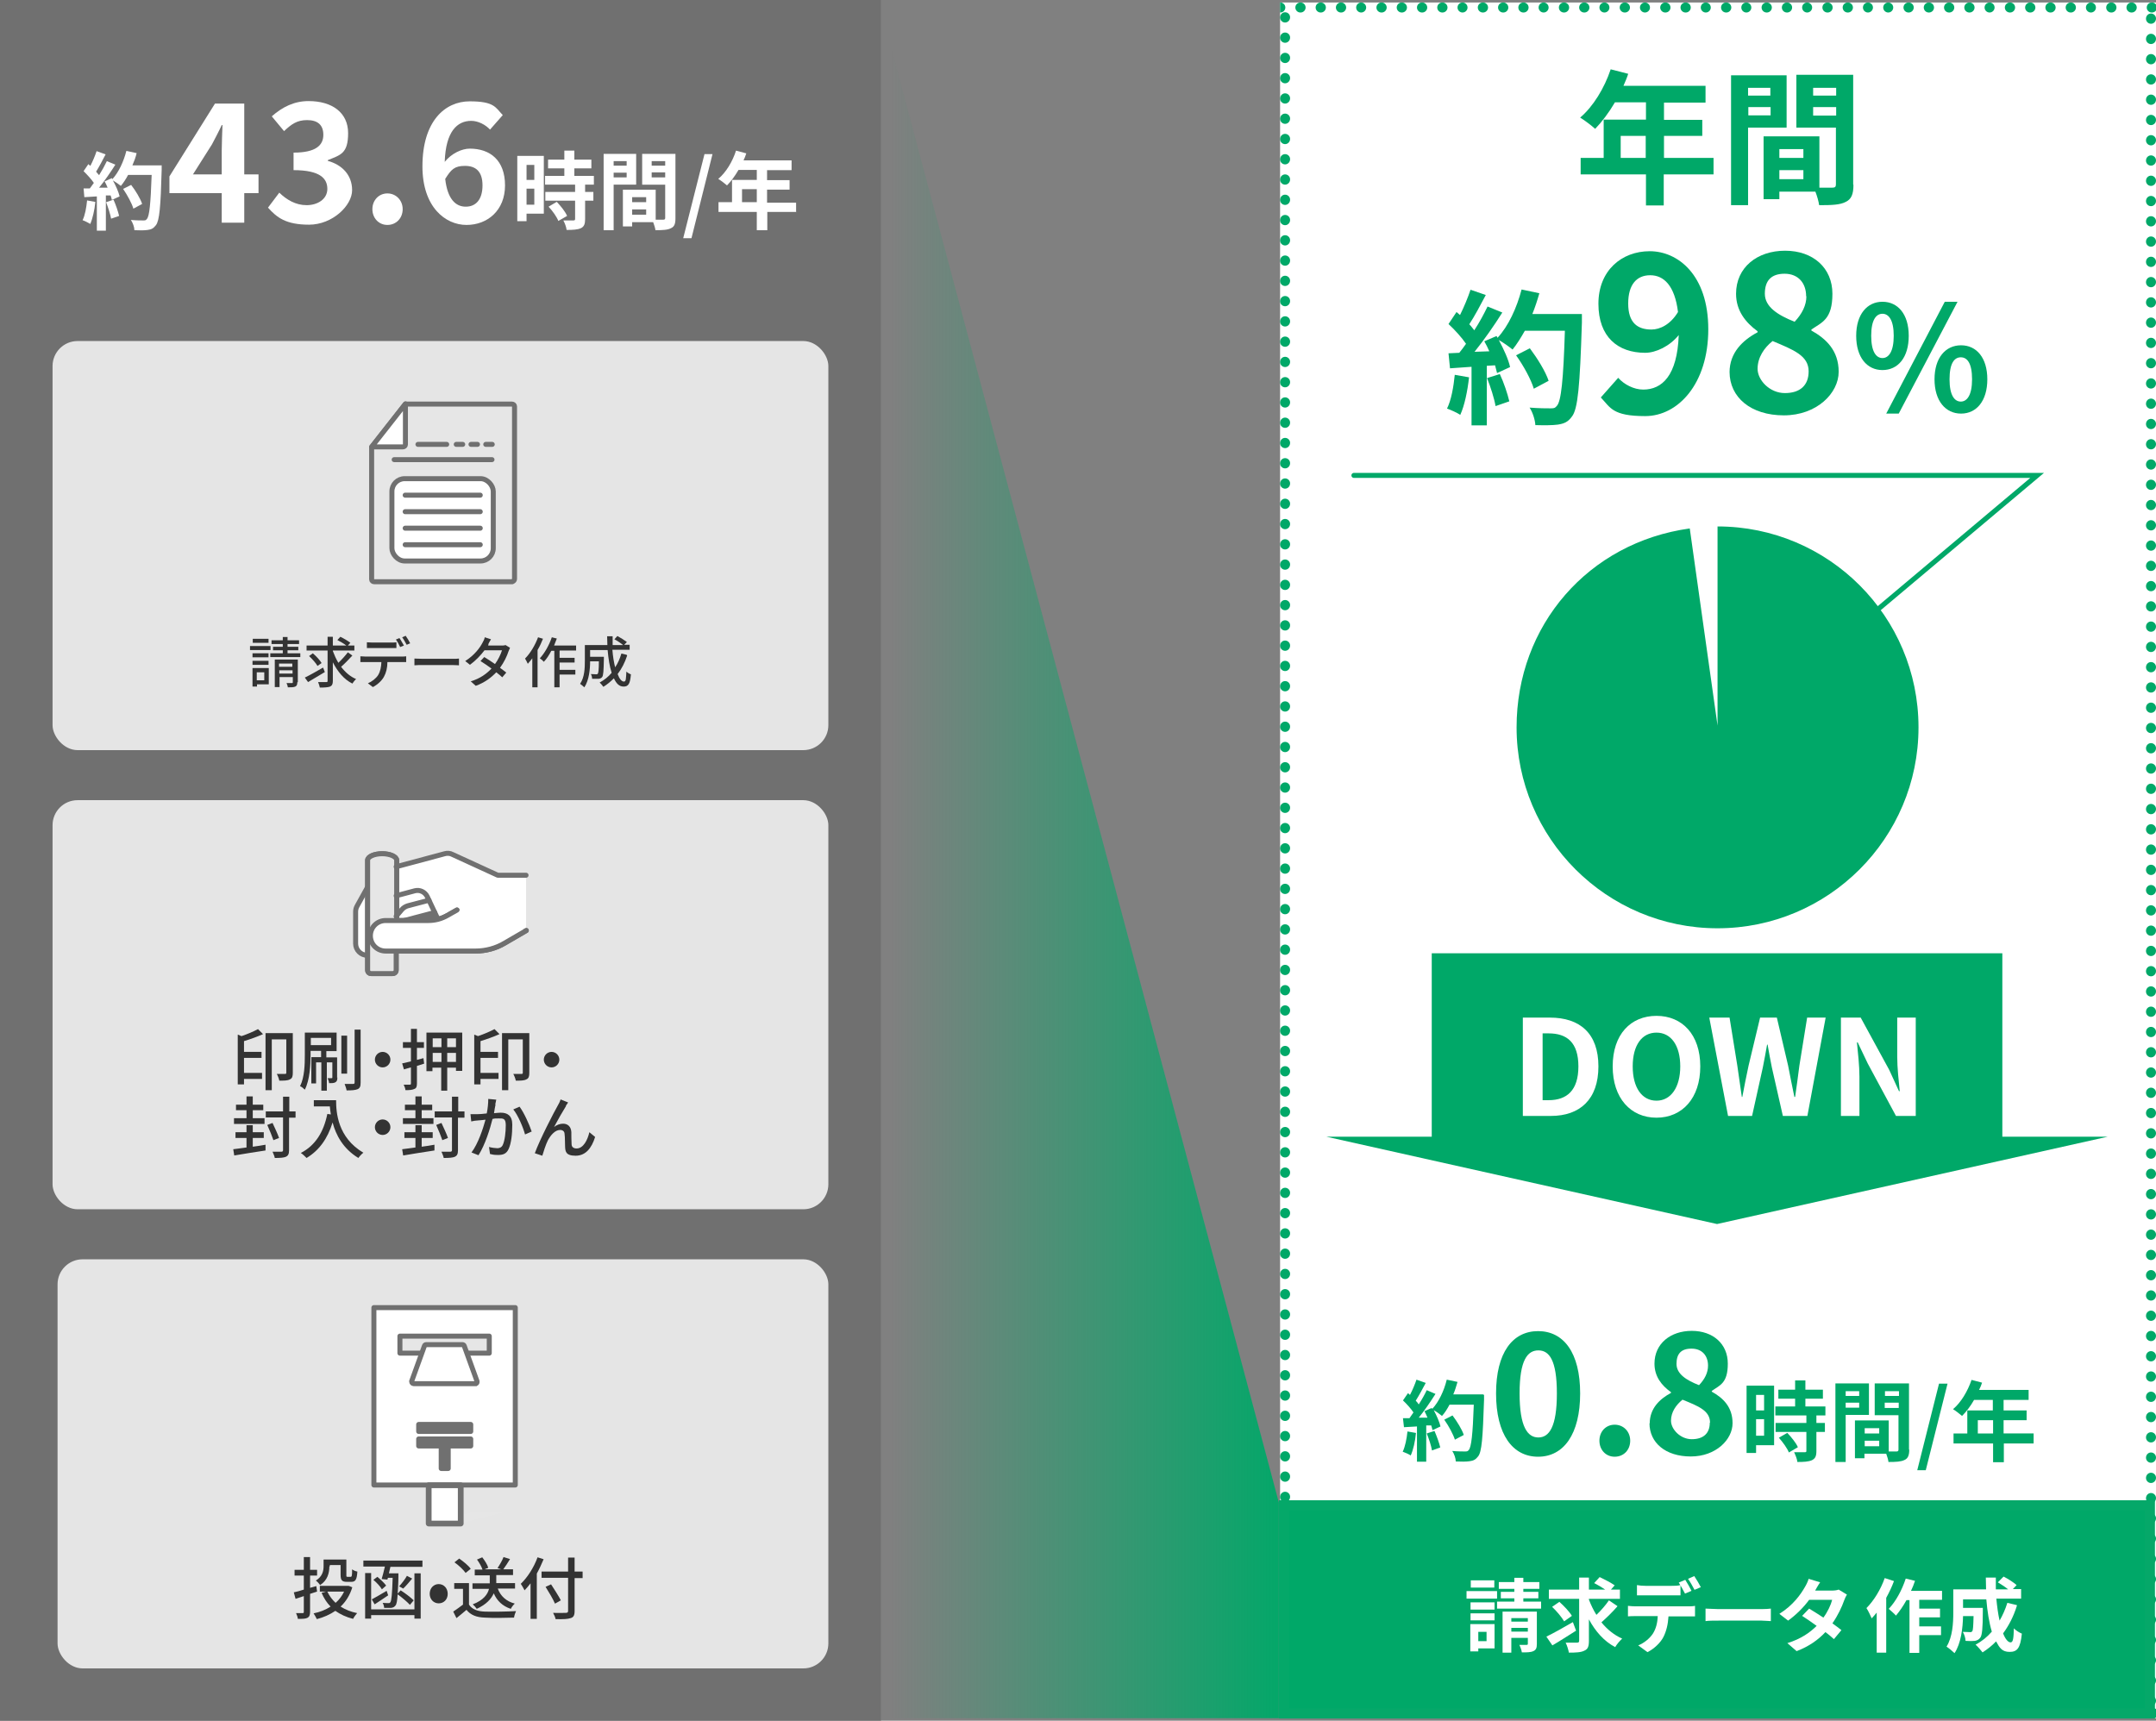 <?xml version="1.0" encoding="UTF-8"?>
<svg xmlns="http://www.w3.org/2000/svg" xmlns:xlink="http://www.w3.org/1999/xlink" version="1.1" viewBox="0 0 861.5 687.7">
  <rect x="0" y="0" width="861.5" height="687.7" fill="#808080" stroke="none"/>
  <defs>
    <style>
      .cls-1, .cls-2, .cls-3, .cls-4, .cls-5, .cls-6, .cls-7, .cls-8 {
        stroke: #707070;
      }

      .cls-1, .cls-2, .cls-3, .cls-5, .cls-6, .cls-7, .cls-8, .cls-9 {
        stroke-width: 2px;
      }

      .cls-1, .cls-2, .cls-4, .cls-5, .cls-6, .cls-7, .cls-8, .cls-9 {
        stroke-linecap: round;
      }

      .cls-1, .cls-2, .cls-4, .cls-5, .cls-7 {
        stroke-linejoin: round;
      }

      .cls-1, .cls-10, .cls-8, .cls-9 {
        fill: none;
      }

      .cls-11, .cls-6, .cls-7 {
        fill: #707070;
      }

      .cls-12, .cls-2 {
        fill: #e6e6e6;
      }

      .cls-3, .cls-4, .cls-5, .cls-13 {
        fill: #fff;
      }

      .cls-3, .cls-8 {
        stroke-miterlimit: 10;
      }

      .cls-14 {
        fill: #00a868;
      }

      .cls-15 {
        fill: #e5e5e5;
      }

      .cls-16 {
        isolation: isolate;
      }

      .cls-4 {
        stroke-width: 2.3px;
      }

      .cls-10 {
        stroke: #05a869;
        stroke-width: 4px;
      }

      .cls-9 {
        stroke: #00a868;
      }

      .cls-17 {
        fill: url(#_名称未設定グラデーション);
      }

      .cls-18 {
        fill: #333;
      }
    </style>
    <linearGradient id="_名称未設定グラデーション" data-name="名称未設定グラデーション" x1="-248.4" y1="728.4" x2="-249.4" y2="728.4" gradientTransform="translate(40260 499563.8) scale(160 -685.3)" gradientUnits="userSpaceOnUse">
      <stop offset="0" stop-color="#00a868"/>
      <stop offset="1" stop-color="#00a868" stop-opacity="0"/>
    </linearGradient>
  </defs>
  <!-- Generator: Adobe Illustrator 28.7.1, SVG Export Plug-In . SVG Version: 1.2.0 Build 142)  -->
  <g>
    <g id="_レイヤー_1" data-name="レイヤー_1">
      <g id="_グループ_971" data-name="グループ_971">
        <path id="_パス_1416" data-name="パス_1416" class="cls-6" d="M1,1h350v685.7H1V1Z"/>
        <g id="_グループ_163" data-name="グループ_163">
          <rect id="_長方形_223" data-name="長方形_223" class="cls-15" x="21" y="136.3" width="310" height="163.5" rx="10" ry="10"/>
          <g id="icon05">
            <g id="_レイヤー_1-2" data-name="レイヤー_1">
              <g id="_グループ_160" data-name="グループ_160">
                <path id="_パス_581" data-name="パス_581" class="cls-2" d="M204.7,232.5h-55.2c-.5,0-1-.4-1-.9,0,0,0,0,0,0v-52.9l13.5-17.2h42.6c.5,0,1,.4,1,.9,0,0,0,0,0,0v69c0,.5-.4,1-.9,1,0,0,0,0,0,0h0Z"/>
                <path id="_パス_582" data-name="パス_582" class="cls-5" d="M162,161.4l-13.5,17.2h12.5c.5,0,1-.4,1-.9,0,0,0,0,0,0v-16.2h0Z"/>
                <path id="_長方形_211" data-name="長方形_211" class="cls-11" d="M167,176.6h11.5c.5,0,1,.4,1,1h0c0,.5-.4,1-1,1h-11.5c-.5,0-1-.4-1-1h0c0-.5.4-1,1-1Z"/>
                <path id="_長方形_212" data-name="長方形_212" class="cls-11" d="M182.3,176.6h2.6c.5,0,1,.4,1,1h0c0,.5-.4,1-1,1h-2.6c-.5,0-1-.4-1-1h0c0-.5.4-1,1-1Z"/>
                <path id="_長方形_213" data-name="長方形_213" class="cls-11" d="M188.2,176.6h2.6c.5,0,1,.4,1,1h0c0,.5-.4,1-1,1h-2.6c-.5,0-1-.4-1-1h0c0-.5.4-1,1-1Z"/>
                <path id="_長方形_214" data-name="長方形_214" class="cls-11" d="M194.1,176.6h2.6c.5,0,1,.4,1,1h0c0,.5-.4,1-1,1h-2.6c-.5,0-1-.4-1-1h0c0-.5.4-1,1-1Z"/>
                <path id="_長方形_215" data-name="長方形_215" class="cls-11" d="M157.5,182.7h39.1c.5,0,1,.4,1,1h0c0,.5-.4,1-1,1h-39.1c-.5,0-1-.4-1-1h0c0-.5.4-1,1-1Z"/>
                <rect id="_長方形_216" data-name="長方形_216" class="cls-3" x="156.6" y="191.3" width="40.5" height="32.9" rx="5.1" ry="5.1"/>
                <path id="_パス_583" data-name="パス_583" class="cls-8" d="M161.9,217.7h30"/>
                <path id="_パス_584" data-name="パス_584" class="cls-8" d="M161.9,211.1h30"/>
                <path id="_パス_585" data-name="パス_585" class="cls-8" d="M161.9,204.5h30"/>
                <path id="_パス_586" data-name="パス_586" class="cls-8" d="M161.9,197.9h30"/>
              </g>
            </g>
          </g>
          <g id="_請求データ作成" data-name="請求データ作成" class="cls-16">
            <g class="cls-16">
              <path class="cls-18" d="M108.1,259.8h-8.2v-1.6h8.2v1.6ZM107.4,273.5h-4.7v.9h-1.8v-7.4h6.5v6.5ZM107.3,262.7h-6.4v-1.6h6.4v1.6ZM100.9,264.1h6.4v1.6h-6.4v-1.6ZM107.3,256.9h-6.3v-1.6h6.3v1.6ZM102.6,268.7v3.2h3v-3.2h-3ZM120,261.1v1.5h-12v-1.5h5v-1.2h-3.9v-1.4h3.9v-1.1h-4.5v-1.5h4.5v-1.3h1.9v1.3h4.6v1.5h-4.6v1.1h4.3v1.4h-4.3v1.2h5.1ZM118.8,272.7c0,.9-.2,1.4-.8,1.7-.7.3-1.6.3-3,.3,0-.5-.3-1.2-.5-1.7.9,0,1.8,0,2.1,0,.3,0,.4,0,.4-.4v-2h-5.3v4h-1.9v-11h9.2v9ZM111.5,265.2v1.3h5.3v-1.3h-5.3ZM116.9,269.2v-1.3h-5.3v1.3h5.3Z"/>
              <path class="cls-18" d="M129.8,268.6c-2.3,1.4-4.8,2.9-6.7,4l-1.3-1.8c1.9-.9,4.7-2.5,7.3-4l.7,1.8ZM140.8,262c-1.4,1.5-3.1,3.3-4.5,4.5,1.6,2.1,3.6,3.9,6,4.9-.5.4-1.1,1.2-1.5,1.8-3.4-1.7-5.9-4.8-7.8-8.5v7.4c0,1.3-.3,1.9-1.1,2.3-.8.3-2.2.4-4.1.4-.1-.6-.4-1.5-.7-2.2,1.4,0,2.8,0,3.3,0,.4,0,.5-.1.5-.5v-12.1h-8.4v-2h8.4v-3.5h2.1v3.5h5.4c-.9-.7-2.4-1.6-3.6-2.2l1.2-1.3c1.3.6,3.1,1.7,4,2.4l-1,1.1h2.6v2h-8.6v.2c.6,1.6,1.3,3.2,2.2,4.7,1.3-1.2,2.8-2.9,3.8-4.2l1.8,1.3ZM126.9,266.2c-.6-1.1-2.1-2.8-3.4-4l1.5-1.1c1.3,1.1,2.9,2.8,3.5,3.9l-1.7,1.2Z"/>
            </g>
            <g class="cls-16">
              <path class="cls-18" d="M146.1,262.4h14.4c.5,0,1.3,0,1.8-.1v2.3c-.5,0-1.3,0-1.8,0h-5.7c0,2.3-.5,4.3-1.4,5.9-.8,1.5-2.5,3.1-4.4,4.1l-2-1.5c1.6-.7,3.2-1.9,4.1-3.3.9-1.5,1.2-3.2,1.3-5.2h-6.4c-.7,0-1.4,0-2,0v-2.3c.6,0,1.3.1,2,.1ZM148.8,256.8h7.4c.7,0,1.5,0,2.2-.1v2.3c-.7,0-1.5,0-2.2,0h-7.4c-.7,0-1.6,0-2.2,0v-2.3c.7,0,1.4.1,2.1.1ZM161.4,258l-1.5.6c-.4-.9-1.1-2.2-1.7-3l1.4-.6c.6.8,1.3,2.2,1.8,3ZM163.9,257.1l-1.4.6c-.5-.9-1.2-2.2-1.8-3l1.4-.6c.6.8,1.4,2.2,1.8,3Z"/>
              <path class="cls-18" d="M168.9,263.3h12c1.1,0,1.9,0,2.5-.1v2.7c-.5,0-1.5-.1-2.5-.1h-12c-1.2,0-2.5,0-3.3.1v-2.7c.7,0,2.1.1,3.3.1Z"/>
              <path class="cls-18" d="M195.2,257.6c0,.2-.2.3-.2.4h5.3c.6,0,1.2,0,1.7-.2l1.8,1.1c-.2.4-.4.9-.6,1.4-.6,1.9-1.8,4.4-3.4,6.6.9.7,1.8,1.3,2.5,1.9l-1.6,1.9c-.6-.6-1.5-1.3-2.4-2-2,2.1-4.6,4.1-8.2,5.4l-2-1.8c3.8-1.1,6.4-3.1,8.3-5.1-1.5-1.1-3.1-2.2-4.4-3l1.5-1.6c1.3.8,2.9,1.8,4.3,2.8,1.3-1.8,2.3-3.9,2.8-5.5h-7c-1.5,2-3.5,4.1-5.8,5.8l-1.9-1.5c3.8-2.4,6-5.5,7-7.5.3-.5.7-1.3.8-2l2.5.8c-.4.7-.9,1.5-1.1,2Z"/>
            </g>
            <g class="cls-16">
              <path class="cls-18" d="M217,255.2c-.6,1.5-1.3,3.1-2.2,4.6v14.9h-2.1v-11.6c-.6.8-1.2,1.5-1.8,2.2-.2-.5-.8-1.6-1.1-2.1,2.1-2.1,4-5.3,5.2-8.5l2,.6ZM223.6,260.1v2.8h6v1.9h-6v2.9h6.3v1.9h-6.3v5.1h-2.1v-14.6h-1.2c-.9,1.7-1.9,3.3-3,4.4-.3-.4-1.1-1.1-1.6-1.4,1.9-2,3.7-5.2,4.8-8.4l2,.5c-.4.9-.7,1.9-1.1,2.8h8.8v2h-6.5Z"/>
              <path class="cls-18" d="M250.6,262c-.9,2.8-2.2,5.3-3.8,7.4.7,1.9,1.6,3,2.5,3s.8-1.1,1-4c.5.5,1.2.9,1.8,1.1-.3,3.9-1.1,4.9-2.9,4.9s-2.9-1.2-3.9-3.3c-1.3,1.3-2.6,2.4-4.2,3.4-.3-.4-1-1.3-1.5-1.7,1.8-1,3.5-2.3,4.8-3.9-.8-2.5-1.3-5.6-1.6-9.1h-7v2.7h5.5v.8c-.1,4.8-.2,6.7-.7,7.3-.4.5-.8.6-1.4.7-.6,0-1.5,0-2.6,0,0-.6-.2-1.4-.5-1.9.9,0,1.8.1,2.1.1s.5,0,.7-.3c.2-.3.4-1.6.4-4.9h-3.5c0,3.1-.4,7.5-2.3,10.4-.4-.4-1.3-1.1-1.7-1.4,1.8-2.6,1.9-6.4,1.9-9.3v-6.2h9c0-1.1-.1-2.3-.1-3.5h2.2c0,1.2,0,2.4,0,3.5h4.2c-.9-.7-2.3-1.7-3.5-2.3l1.2-1.3c1.3.7,2.9,1.7,3.8,2.4l-1.1,1.1h2.2v2h-6.9c.2,2.6.6,5,1.1,7,1.1-1.6,1.9-3.5,2.5-5.5l2.1.5Z"/>
            </g>
          </g>
        </g>
        <g id="_約43.6時間_年" data-name="約43.6時間_年" class="cls-16">
          <g class="cls-16">
            <path class="cls-13" d="M38.1,80.7c-.3,3.2-1.1,6.6-2,8.8-.7-.4-2.2-1.2-3.1-1.5,1-2,1.5-5,1.8-7.9l3.3.6ZM64.6,66s0,1.4,0,1.9c-.4,14.9-.9,20.3-2.3,22.1-1,1.3-1.8,1.7-3.3,1.9-1.2.2-3.3.2-5.3.1,0-1.2-.6-2.9-1.4-4.1,2.1.2,4.1.2,5,.2s1-.1,1.4-.6c1-1.1,1.5-6,1.9-17.6h-9.4c-.9,1.7-1.9,3.2-2.9,4.4-.7-.6-2.2-1.6-3.2-2.2,1.2,2.1,2.3,4.7,2.7,6.4l-3.1,1.4c-.1-.5-.3-1.2-.5-1.8h-1.9v14.1h-3.6v-13.7l-5,.3-.3-3.5h2.5c.5-.7,1.1-1.5,1.6-2.2-1-1.5-2.7-3.3-4.1-4.7l1.9-2.8c.3.2.5.5.8.7,1-1.9,1.9-4.1,2.5-5.9l3.6,1.3c-1.2,2.3-2.6,5-3.8,6.9.4.5.8,1,1.2,1.4,1.2-1.9,2.3-3.9,3.1-5.6l3.4,1.4c-1.9,3-4.3,6.5-6.5,9.2h3.4c-.4-1-.8-1.8-1.2-2.5l2.9-1.3.2.4c2.5-2.7,4.5-7,5.6-11.3l4.1.9c-.4,1.7-1,3.3-1.7,4.9h11.6ZM45.4,79.9c.9,2,1.8,4.7,2.2,6.4l-3.2,1.1c-.3-1.7-1.2-4.5-2-6.6l3-1ZM53.3,83.4c-.6-2.1-2.4-5.4-4.1-7.9l3.2-1.6c1.8,2.3,3.7,5.5,4.4,7.6l-3.5,1.9Z"/>
          </g>
          <g class="cls-16">
            <path class="cls-13" d="M88.6,77.2h-20.9v-6.7l18.2-29.1h11.7v28.3h5.7v7.5h-5.7v11.8h-9v-11.8ZM88.6,69.7v-9.5c0-2.8.2-7.3.3-10.2h-.3c-1.2,2.6-2.5,5-3.9,7.7l-7.6,12h11.4Z"/>
            <path class="cls-13" d="M107,83.1l4.6-6.1c2.9,2.8,6.5,5,10.9,5s8.3-2.4,8.3-6.5-2.8-7.5-13.5-7.5v-7c9,0,11.9-3,11.9-7.1s-2.4-5.9-6.5-5.9-6.3,1.7-9.2,4.4l-4.9-5.9c4.2-3.7,8.9-6.1,14.7-6.1,9.4,0,15.8,4.6,15.8,12.8s-3,8.7-8.1,10.8v.3c5.5,1.5,9.7,5.5,9.7,11.7s-7.9,13.8-17.2,13.8-12.9-2.9-16.4-6.8Z"/>
            <path class="cls-13" d="M148.8,83.6c0-3.6,2.6-6.3,6-6.3s6.1,2.7,6.1,6.3-2.6,6.3-6.1,6.3-6-2.8-6-6.3Z"/>
            <path class="cls-13" d="M168.8,66.5c0-18.1,9-26,18.9-26s10.3,2.5,13.2,5.5l-5.1,5.8c-1.7-1.9-4.7-3.5-7.5-3.5-5.6,0-10.2,4.2-10.6,16.4,2.7-3.4,6.9-5.3,10-5.3,8.2,0,14.1,4.7,14.1,14.7s-7,15.8-15.4,15.8-17.6-7.1-17.6-23.4ZM177.9,71.5c.9,8.1,4.2,11.1,8.2,11.1s6.7-2.8,6.7-8.5-2.8-7.8-7-7.8-5.5,1.4-7.9,5.2Z"/>
          </g>
          <g class="cls-16">
            <path class="cls-13" d="M217.3,85.4h-6.9v3h-3.7v-26.1h10.6v23.1ZM210.4,65.9v6h3.1v-6h-3.1ZM213.5,81.8v-6.4h-3.1v6.4h3.1ZM233.8,73.8v2.9h3.3v3.5h-3.3v7.4c0,1.9-.4,3-1.7,3.6-1.3.6-3.2.7-5.7.7-.1-1.1-.7-2.7-1.3-3.8,1.6,0,3.5,0,4,0s.7-.1.7-.6v-7.3h-11.9v-3.5h11.9v-2.9h-12v-3.5h7.7v-3h-6.5v-3.5h6.5v-3.6h4v3.6h6.8v3.5h-6.8v3h7.8v3.5h-3.5ZM222.5,80.7c1.6,1.7,3.4,3.9,4.1,5.6l-3.5,2c-.6-1.6-2.3-4-3.9-5.7l3.2-1.9Z"/>
            <path class="cls-13" d="M245.2,73.8v18.2h-4v-30.5h13v12.3h-9ZM245.2,64.4v1.8h5.2v-1.8h-5.2ZM250.4,70.9v-1.9h-5.2v1.9h5.2ZM269.9,87.2c0,2.2-.4,3.4-1.8,4-1.3.7-3.3.8-6.2.8-.1-.9-.5-2.1-.9-3.2h-8.4v1.7h-3.7v-14.7h1.7s11.4,0,11.4,0v12c1.3,0,2.6,0,3,0,.6,0,.8-.2.8-.7v-13.3h-9.2v-12.3h13.3v25.7ZM258.2,78.8h-5.6v2h5.6v-2ZM258.2,85.8v-2.1h-5.6v2.1h5.6ZM260.4,64.4v1.8h5.4v-1.8h-5.4ZM265.8,70.9v-2h-5.4v2h5.4Z"/>
            <path class="cls-13" d="M281.4,61.6h3.3l-8.4,33.6h-3.3l8.5-33.6Z"/>
            <path class="cls-13" d="M318.2,84.7h-11.6v7.3h-4.2v-7.3h-15.3v-3.9h5.4v-8.9h9.9v-4h-7.3c-1.4,2.4-3,4.6-4.6,6.2-.8-.7-2.5-2-3.5-2.6,3.1-2.6,5.7-6.9,7.1-11.3l4.1,1.1c-.3,1-.7,1.9-1.1,2.8h19.2v3.9h-9.8v4h9v3.8h-9v5.2h11.6v3.9ZM302.4,80.8v-5.2h-5.9v5.2h5.9Z"/>
          </g>
        </g>
        <g id="_グループ_164" data-name="グループ_164">
          <rect id="_長方形_225" data-name="長方形_225" class="cls-15" x="21" y="319.8" width="310" height="163.5" rx="10" ry="10"/>
          <g id="_印刷_押印_封入_封かん" data-name="印刷_押印_封入_封かん" class="cls-16">
            <g class="cls-16">
              <path class="cls-18" d="M105.1,413.3c-2.2,1-5,2-7.6,2.8v4.3h7v2.4h-7v6h7.2v2.4h-7.2v2.2h-2.5v-19.9l1.5.6c2.4-.8,4.9-1.9,6.6-2.8l2.1,2.1ZM117,428.8c0,1.3-.2,2.2-1.2,2.6-.9.5-2.3.5-4.2.5-.1-.7-.6-2-1-2.7,1.5,0,2.9,0,3.3,0,.4,0,.5-.1.5-.5v-13.3h-5.8v20.3h-2.5v-22.8h10.9v15.8Z"/>
              <path class="cls-18" d="M134.8,430.6c0,.9-.1,1.5-.7,1.9-.6.4-1.4.4-2.6.4,0-.6-.4-1.5-.6-2,.8,0,1.4,0,1.6,0,.2,0,.3,0,.3-.3v-6h-2.2v11.3h-2.2v-11.3h-2.1v8.4h-1.9v-10.5h3.9v-2.5h-4.2v1.6c0,4-.3,10-2.3,13.9-.4-.4-1.3-1.2-1.9-1.4,1.8-3.6,1.9-8.7,1.9-12.5v-8.9h12.7v7.4h-4.1v2.5h4.3v8.1ZM124.2,417.7h8.1v-2.9h-8.1v2.9ZM138.7,429.1h-2.3v-15.2h2.3v15.2ZM144.1,411.6v21.1c0,1.5-.3,2.2-1.2,2.6-.9.4-2.4.5-4.4.5-.1-.7-.5-1.8-.8-2.6,1.5,0,2.9,0,3.4,0,.4,0,.6-.1.6-.6v-21.1h2.4Z"/>
              <path class="cls-18" d="M156,423.5c0,1.7-1.4,3.1-3.1,3.1s-3.1-1.4-3.1-3.1,1.4-3.1,3.1-3.1,3.1,1.4,3.1,3.1Z"/>
              <path class="cls-18" d="M169.5,425.1l-2.9.9v7c0,1.2-.2,1.9-1,2.2-.8.4-1.9.5-3.6.5,0-.6-.4-1.6-.7-2.2,1.1,0,2.1,0,2.4,0,.4,0,.5-.1.5-.5v-6.4c-1,.3-1.9.5-2.8.8l-.7-2.4c1-.2,2.2-.5,3.5-.8v-5.4h-3.2v-2.3h3.2v-5.3h2.4v5.3h2.8v2.3h-2.8v4.8l2.6-.7.3,2.3ZM184.7,412.7v15.3h-2.5v-1.3h-3.5v9.2h-2.4v-9.2h-3.5v1.4h-2.4v-15.4h14.3ZM172.9,415v3.5h3.5v-3.5h-3.5ZM176.4,424.4v-3.6h-3.5v3.6h3.5ZM182.2,415h-3.5v3.5h3.5v-3.5ZM182.2,424.4v-3.6h-3.5v3.6h3.5Z"/>
              <path class="cls-18" d="M199.6,413.3c-2.2,1-5,2-7.6,2.8v4.3h7v2.4h-7v6h7.2v2.4h-7.2v2.2h-2.5v-19.9l1.5.6c2.4-.8,4.9-1.9,6.6-2.8l2.1,2.1ZM211.5,428.8c0,1.3-.2,2.2-1.2,2.6-.9.5-2.3.5-4.2.5-.1-.7-.6-2-1-2.7,1.5,0,2.9,0,3.3,0,.4,0,.5-.1.5-.5v-13.3h-5.8v20.3h-2.5v-22.8h10.9v15.8Z"/>
              <path class="cls-18" d="M223.5,423.5c0,1.7-1.4,3.1-3.1,3.1s-3.1-1.4-3.1-3.1,1.4-3.1,3.1-3.1,3.1,1.4,3.1,3.1Z"/>
            </g>
            <g class="cls-16">
              <path class="cls-18" d="M101,458.3c1.7-.2,3.4-.5,5.1-.8v2.3c-4.4.7-9.2,1.4-12.5,2l-.4-2.5c1.5-.2,3.3-.4,5.3-.7v-3.8h-4.4v-2.3h4.4v-2.8h2.5v2.8h4.4v2.3h-4.4v3.4ZM105.7,449.2h-12.2v-2.3h5v-3.2h-4.2v-2.2h4.2v-3.3h2.5v3.3h4.2v2.2h-4.2v3.2h4.7v2.3ZM118,446.7h-2.5v13.1c0,1.4-.4,2.1-1.2,2.5-.9.4-2.3.5-4.5.5-.1-.7-.6-1.8-.9-2.5,1.6,0,3.1,0,3.5,0,.5,0,.7-.2.7-.6v-13.1h-6.9v-2.4h6.9v-5.9h2.5v5.9h2.5v2.4ZM109.3,455.8c-.5-1.5-1.6-4.2-2.5-6.2l2.1-.8c.9,1.9,2.1,4.5,2.6,6l-2.3.9Z"/>
              <path class="cls-18" d="M134.3,439.7c0,4.9.6,14.9,10.9,21-.6.4-1.6,1.5-2,2.1-6.1-3.7-9-9.2-10.3-14.2-2,6.5-5.4,11.2-10.4,14.2-.5-.5-1.6-1.6-2.3-2,5.8-3,9.1-8.3,10.6-15.6l1.4.2c-.2-1.1-.3-2.2-.4-3.2h-6.4v-2.5h8.9Z"/>
              <path class="cls-18" d="M156,450.5c0,1.7-1.4,3.1-3.1,3.1s-3.1-1.4-3.1-3.1,1.4-3.1,3.1-3.1,3.1,1.4,3.1,3.1Z"/>
              <path class="cls-18" d="M168.5,458.3c1.7-.2,3.4-.5,5.1-.8v2.3c-4.4.7-9.2,1.4-12.5,2l-.4-2.5c1.5-.2,3.3-.4,5.3-.7v-3.8h-4.4v-2.3h4.4v-2.8h2.5v2.8h4.4v2.3h-4.4v3.4ZM173.2,449.2h-12.2v-2.3h5v-3.2h-4.2v-2.2h4.2v-3.3h2.5v3.3h4.2v2.2h-4.2v3.2h4.7v2.3ZM185.5,446.7h-2.5v13.1c0,1.4-.4,2.1-1.2,2.5-.9.4-2.3.5-4.5.5-.1-.7-.6-1.8-.9-2.5,1.6,0,3.1,0,3.5,0,.5,0,.7-.2.7-.6v-13.1h-6.9v-2.4h6.9v-5.9h2.5v5.9h2.5v2.4ZM176.8,455.8c-.5-1.5-1.6-4.2-2.5-6.2l2.1-.8c.9,1.9,2.1,4.5,2.6,6l-2.3.9Z"/>
              <path class="cls-18" d="M198,441.5c-.2.8-.4,2.1-.6,3.4,1.1-.1,2.1-.2,2.7-.2,2.6,0,4.6,1.1,4.6,4.8s-.4,7.5-1.5,9.8c-.9,1.9-2.3,2.3-4.2,2.3s-2.3-.2-3.2-.4l-.4-2.8c1.1.3,2.6.5,3.3.5s1.7-.2,2.2-1.3c.8-1.7,1.2-5.1,1.2-7.9s-1.1-2.7-2.8-2.7-1.5,0-2.5.2c-1,4-2.9,10.2-5.6,14.5l-2.8-1.1c2.7-3.6,4.6-9.5,5.6-13.1-1.2.1-2.3.3-3,.3-.7,0-1.9.2-2.7.4l-.3-2.9c.9,0,1.7,0,2.6,0,.9,0,2.3-.1,3.9-.3.4-2,.6-4,.6-5.8l3.2.3c-.1.6-.3,1.3-.4,1.9ZM212.5,452.2l-2.7,1.2c-.8-2.9-2.8-7.7-4.7-10l2.5-1.1c1.7,2.2,4,7.3,4.8,9.8Z"/>
              <path class="cls-18" d="M226.2,442c-1.2,1.9-3.5,5.9-4.8,8.4,1.2-.9,2.4-1.3,3.6-1.3,1.9,0,3.2,1.2,3.3,3.4,0,1.4,0,3.5.1,4.8,0,1.2.9,1.7,2,1.7,2.7,0,4.4-3.4,5.1-6.5l2.3,1.9c-1.4,4.5-3.8,7.5-7.8,7.5s-4.1-1.8-4.2-3.6c-.1-1.5,0-3.7-.2-5,0-1.1-.7-1.7-1.8-1.7-2,0-3.8,2.1-4.9,4.2-.8,1.6-1.8,4.7-2.2,6.1l-3-1c2-5.5,7.7-16.5,9.2-19.1.4-.7.8-1.4,1.1-2.4l3,1.2c-.2.4-.5.8-.9,1.3Z"/>
            </g>
          </g>
          <g id="icon06">
            <g id="_レイヤー_1-2" data-name="レイヤー_1-2">
              <path id="_パス_587" data-name="パス_587" class="cls-13" d="M210.3,349.8h-11.3l-18.1-8.3c-1-.4-2.1-.5-3.1-.3l-19.4,5.2v-2.6c0-1.4-2.6-2.6-5.8-2.6s-5.8,1.2-5.8,2.6v11.1l-4.1,7.4c-.4.7-.6,1.5-.6,2.3v12.7c0,2.6,2.1,4.7,4.7,4.7h0v5.8c0,.8.6,1.4,1.4,1.4,0,0,0,0,0,0h8.6c.8,0,1.4-.6,1.4-1.4,0,0,0,0,0,0v-7.6h31.7c4.1,0,8.2-1.1,11.7-3.2l8.6-5v-22.1h0Z"/>
              <path id="_パス_588" data-name="パス_588" class="cls-1" d="M182.6,363.7l-3.7,2.1c-2.4,1.4-5,2.1-7.8,2.1h-17c-3.4,0-6.1,2.7-6.1,6.1h0c0,3.4,2.7,6.1,6.1,6.1h35.9c4.1,0,8.2-1.1,11.7-3.2l8.6-5"/>
              <path id="_パス_589" data-name="パス_589" class="cls-1" d="M158.3,380.1v7.6c0,.8-.6,1.4-1.4,1.4,0,0,0,0,0,0h-8.6c-.8,0-1.4-.6-1.4-1.4,0,0,0,0,0,0v-43.9c0-1.4,2.6-2.6,5.8-2.6s5.8,1.2,5.8,2.6v24.2"/>
              <path id="_パス_590" data-name="パス_590" class="cls-2" d="M158.3,380.1v7.6c0,.8-.6,1.4-1.4,1.4,0,0,0,0,0,0h-8.6c-.8,0-1.4-.6-1.4-1.4,0,0,0,0,0,0v-43.9c0-1.4,2.6-2.6,5.8-2.6s5.8,1.2,5.8,2.6v24.2"/>
              <path id="_パス_591" data-name="パス_591" class="cls-1" d="M158.3,346.4l19.4-5.2c1-.3,2.2-.2,3.1.3l18.1,8.3h11.3"/>
              <path id="_パス_592" data-name="パス_592" class="cls-1" d="M146.8,381.8h0c-2.6,0-4.7-2.1-4.7-4.7,0,0,0,0,0,0v-12.7c0-.8.2-1.6.6-2.3l4.1-7.4"/>
              <path id="_パス_593" data-name="パス_593" class="cls-1" d="M175,367.4l-4.3-9.1c-.9-1.8-2.9-2.8-4.9-2.3l-7.5,2"/>
              <path id="_パス_594" data-name="パス_594" class="cls-1" d="M171.4,359.8l-8.4,2.2c-1,.3-1.8.8-2.5,1.6l-2.2,2.6"/>
              <line id="_線_31" data-name="線_31" class="cls-1" x1="173.7" y1="364.7" x2="161.5" y2="367.9"/>
              <path id="_パス_595" data-name="パス_595" class="cls-11" d="M173.7,364.7l1.3,2.7-1.7.5h-10l4.3-1.6,6.1-1.6Z"/>
              <path id="_パス_596" data-name="パス_596" class="cls-5" d="M182.6,363.7l-3.7,2.1c-2.4,1.4-5,2.1-7.8,2.1h-17c-3.4,0-6.1,2.7-6.1,6.1h0c0,3.4,2.7,6.1,6.1,6.1h35.9c4.1,0,8.2-1.1,11.7-3.2l8.6-5"/>
            </g>
          </g>
        </g>
        <g id="_グループ_162" data-name="グループ_162">
          <rect id="_長方形_224" data-name="長方形_224" class="cls-15" x="23" y="503.3" width="308" height="163.5" rx="10" ry="10"/>
          <g id="_投函_送付" data-name="投函_送付" class="cls-16">
            <g class="cls-16">
              <path class="cls-18" d="M126.7,636.1c-.9.3-1.9.6-2.8.9v7.2c0,1.3-.3,2-1.1,2.4-.8.4-1.9.4-3.8.4,0-.6-.4-1.6-.7-2.3,1.1,0,2.2,0,2.6,0,.4,0,.5-.1.5-.5v-6.3c-1.2.4-2.3.8-3.3,1.1l-.7-2.6c1.1-.2,2.5-.6,4-1.1v-5.6h-3.7v-2.3h3.7v-5.1h2.5v5.1h2.8v2.3h-2.8v4.9l2.5-.7.3,2.2ZM140.8,634.3c-1,3.3-2.6,5.8-4.7,7.8,1.9,1.2,4.1,2.1,6.6,2.6-.5.6-1.3,1.6-1.6,2.3-2.8-.7-5.1-1.8-7.1-3.2-2.2,1.5-4.7,2.6-7.4,3.3-.3-.7-.9-1.7-1.3-2.3,2.5-.5,4.8-1.4,6.8-2.7-1.5-1.5-2.7-3.4-3.6-5.5l1.8-.5h-2.5v-2.3h11.4c0-.1,1.6.6,1.6.6ZM131.6,626.1c0,2.5-.7,5.5-3.7,7.4-.3-.5-1.2-1.5-1.7-1.8,2.6-1.6,3.1-3.8,3.1-5.7v-2.7h9.1v6.2c0,.6,0,.7.5.7h1.2c.5,0,.6-.4.6-3,.5.4,1.4.8,2.1.9-.2,3.3-.8,4.1-2.4,4.1h-1.8c-1.9,0-2.5-.6-2.5-2.8v-3.9h-4.3v.4ZM130.8,636.1c.8,1.7,1.9,3.2,3.3,4.5,1.4-1.2,2.6-2.8,3.4-4.5h-6.7Z"/>
              <path class="cls-18" d="M168.8,623.8v2.4h-12.8c-.2.9-.4,1.8-.6,2.6h3.8s0,.7,0,1c0,3-.2,5.4-.3,7.1l1.2-1.3c1.9,1.2,4.1,2.9,5.2,4l-1.5,1.8c-1-1.1-3.1-2.9-4.9-4.2-.2,2.7-.4,3.9-.9,4.5-.5.6-.9.8-1.7.9-.6,0-1.7,0-2.8,0,0-.6-.3-1.5-.6-2,1,.1,1.9.1,2.3.1s.6,0,.8-.4c.4-.5.7-3,.9-9.7h-1.9l-.2.7-2.3-.2c.4-1.3.9-3.3,1.3-5h-8.6v-2.4h23.7ZM165.6,628.8h2.5v18.1h-2.5v-1.4h-17.3v1.4h-2.4v-18.2h2.4v14.5h17.3v-14.5ZM148.6,639.2c1.5-.8,3.7-2.1,5.9-3.4l.6,1.8c-1.8,1.2-3.8,2.6-5.4,3.6l-1.2-2.1ZM152.6,635.2c-.6-1.1-2.1-2.7-3.4-3.8l1.6-1.2c1.3,1.1,2.8,2.5,3.5,3.5l-1.7,1.5ZM159.5,634c1-1.1,2.4-2.9,3.1-4.2l2.1,1.1c-1.2,1.4-2.5,3-3.6,4l-1.6-.9Z"/>
              <path class="cls-18" d="M171.7,637c0-2.3,1.6-3.9,3.6-3.9s3.6,1.6,3.6,3.9-1.6,3.8-3.6,3.8-3.6-1.6-3.6-3.8Z"/>
              <path class="cls-18" d="M187.4,641.3c1.2,1.9,3.4,2.7,6.4,2.8,3,.1,9,0,12.4-.2-.3.6-.7,1.8-.8,2.6-3.1.1-8.5.2-11.6,0-3.4-.1-5.7-1-7.4-3.1-1.3,1.1-2.6,2.2-4,3.3l-1.3-2.6c1.2-.8,2.6-1.8,3.9-2.8v-6.3h-3.5v-2.3h5.9v8.5ZM186.1,628.7c-.9-1.3-2.8-3.1-4.5-4.3l1.9-1.5c1.7,1.2,3.7,2.8,4.6,4.1l-2,1.6ZM198.9,634.9c1.1,3,3.4,5.1,6.8,6-.6.5-1.3,1.5-1.6,2.1-3.3-1.1-5.5-3.2-6.8-6.2-1,2.2-2.9,4.4-6.8,6.2-.3-.5-1.1-1.4-1.6-1.8,4.4-1.7,6-4.1,6.5-6.2h-6.6v-2.2h6.9v-3.2h-6v-2.3h3.1c-.4-1.2-1.3-2.8-2.2-4l2.1-.9c1,1.3,2.1,3,2.4,4.2l-1.5.6h6.7l-1.5-.5c.8-1.2,1.9-3,2.4-4.4l2.6.8c-.9,1.5-1.9,3-2.7,4.1h3.9v2.3h-6.7v3.2h7.5v2.2h-6.7Z"/>
              <path class="cls-18" d="M217.2,623.2c-.8,1.9-1.7,3.9-2.7,5.7v18.1h-2.5v-14.2c-.8,1-1.6,2-2.4,2.8-.3-.6-1-1.9-1.5-2.6,2.7-2.6,5.2-6.5,6.7-10.6l2.5.8ZM232.8,630.7h-3.2v13.2c0,1.8-.5,2.5-1.6,2.8-1.1.4-3,.5-6,.4-.1-.7-.6-1.8-1-2.5,2.2.1,4.4,0,5.1,0,.6,0,.9-.2.9-.8v-13.2h-10.6v-2.5h10.6v-5.6h2.6v5.6h3.2v2.5ZM221.7,640.8c-.7-1.7-2.4-4.5-3.7-6.6l2.2-1c1.3,2,3.1,4.8,3.9,6.4l-2.3,1.3Z"/>
            </g>
          </g>
          <g id="icon07">
            <g id="_レイヤー_1-3" data-name="レイヤー_1-3">
              <rect id="_長方形_217" data-name="長方形_217" class="cls-5" x="149.4" y="522.6" width="56.5" height="70.9"/>
              <path id="_パス_597" data-name="パス_597" class="cls-12" d="M184.1,608.8h-12.8l17.2-4.3h12.8l-17.1,4.3Z"/>
              <rect id="_長方形_218" data-name="長方形_218" class="cls-2" x="159.8" y="534" width="35.7" height="6.8"/>
              <g id="_グループ_161" data-name="グループ_161">
                <rect id="_長方形_219" data-name="長方形_219" class="cls-7" x="167.3" y="569.3" width="20.8" height="2.8"/>
                <rect id="_長方形_220" data-name="長方形_220" class="cls-7" x="167.3" y="575.1" width="20.8" height="2.8"/>
                <rect id="_長方形_221" data-name="長方形_221" class="cls-7" x="176.3" y="575.1" width="2.8" height="11.8"/>
              </g>
              <rect id="_長方形_222" data-name="長方形_222" class="cls-4" x="171.3" y="593.6" width="12.8" height="15.3"/>
              <path id="_パス_598" data-name="パス_598" class="cls-3" d="M190.1,553h-24.8c-.4,0-.8-.4-.8-.8,0,0,0-.2,0-.2l5.1-14.1c.1-.3.4-.5.7-.5h14.5c.3,0,.6.2.7.5l5.1,14.1c.1.4,0,.8-.4,1,0,0-.2,0-.3,0Z"/>
            </g>
          </g>
        </g>
        <g id="_パス_1411" data-name="パス_1411">
          <path class="cls-13" d="M511.5,1h350v685.7h-350V1Z"/>
          <path class="cls-14" d="M511.5,1h.1c1.1,0,2,.9,2,2s-.9,2-2,2h-.1V1ZM519.6,1h.1c1.1,0,2,.9,2,2s-.9,2-2,2h-.1c-1.1,0-2-.9-2-2s.9-2,2-2ZM527.7,1h.1c1.1,0,2,.9,2,2s-.9,2-2,2h-.1c-1.1,0-2-.9-2-2s.9-2,2-2ZM535.8,1h.1c1.1,0,2,.9,2,2s-.9,2-2,2h-.1c-1.1,0-2-.9-2-2s.9-2,2-2ZM543.9,1h0c1.1,0,2,.9,2,2s-.9,2-2,2h0c-1.1,0-2-.9-2-2s.9-2,2-2ZM552,1h.1c1.1,0,2,.9,2,2s-.9,2-2,2h-.1c-1.1,0-2-.9-2-2s.9-2,2-2ZM560.1,1h.1c1.1,0,2,.9,2,2s-.9,2-2,2h-.1c-1.1,0-2-.9-2-2s.9-2,2-2ZM568.2,1h.1c1.1,0,2,.9,2,2s-.9,2-2,2h-.1c-1.1,0-2-.9-2-2s.9-2,2-2ZM576.3,1h.1c1.1,0,2,.9,2,2s-.9,2-2,2h-.1c-1.1,0-2-.9-2-2s.9-2,2-2ZM584.4,1h0c1.1,0,2,.9,2,2s-.9,2-2,2h0c-1.1,0-2-.9-2-2s.9-2,2-2ZM592.5,1h.1c1.1,0,2,.9,2,2s-.9,2-2,2h-.1c-1.1,0-2-.9-2-2s.9-2,2-2ZM600.6,1h.1c1.1,0,2,.9,2,2s-.9,2-2,2h-.1c-1.1,0-2-.9-2-2s.9-2,2-2ZM608.7,1h.1c1.1,0,2,.9,2,2s-.9,2-2,2h-.1c-1.1,0-2-.9-2-2s.9-2,2-2ZM616.8,1h0c1.1,0,2,.9,2,2s-.9,2-2,2h0c-1.1,0-2-.9-2-2s.9-2,2-2ZM624.9,1h.1c1.1,0,2,.9,2,2s-.9,2-2,2h-.1c-1.1,0-2-.9-2-2s.9-2,2-2ZM633,1h.1c1.1,0,2,.9,2,2s-.9,2-2,2h-.1c-1.1,0-2-.9-2-2s.9-2,2-2ZM641.1,1h0c1.1,0,2,.9,2,2s-.9,2-2,2h0c-1.1,0-2-.9-2-2s.9-2,2-2ZM649.2,1h.1c1.1,0,2,.9,2,2s-.9,2-2,2h-.1c-1.1,0-2-.9-2-2s.9-2,2-2ZM657.3,1h0c1.1,0,2,.9,2,2s-.9,2-2,2h0c-1.1,0-2-.9-2-2s.9-2,2-2ZM665.4,1h.1c1.1,0,2,.9,2,2s-.9,2-2,2h-.1c-1.1,0-2-.9-2-2s.9-2,2-2ZM673.5,1h.1c1.1,0,2,.9,2,2s-.9,2-2,2h-.1c-1.1,0-2-.9-2-2s.9-2,2-2ZM681.6,1h0c1.1,0,2,.9,2,2s-.9,2-2,2h0c-1.1,0-2-.9-2-2s.9-2,2-2ZM689.7,1h.1c1.1,0,2,.9,2,2s-.9,2-2,2h-.1c-1.1,0-2-.9-2-2s.9-2,2-2ZM697.8,1h0c1.1,0,2,.9,2,2s-.9,2-2,2h0c-1.1,0-2-.9-2-2s.9-2,2-2ZM705.9,1h.1c1.1,0,2,.9,2,2s-.9,2-2,2h-.1c-1.1,0-2-.9-2-2s.9-2,2-2ZM714,1h.1c1.1,0,2,.9,2,2s-.9,2-2,2h-.1c-1.1,0-2-.9-2-2s.9-2,2-2ZM722.1,1h0c1.1,0,2,.9,2,2s-.9,2-2,2h0c-1.1,0-2-.9-2-2s.9-2,2-2ZM730.2,1h.1c1.1,0,2,.9,2,2s-.9,2-2,2h-.1c-1.1,0-2-.9-2-2s.9-2,2-2ZM738.3,1h.1c1.1,0,2,.9,2,2s-.9,2-2,2h-.1c-1.1,0-2-.9-2-2s.9-2,2-2ZM746.4,1h0c1.1,0,2,.9,2,2s-.9,2-2,2h0c-1.1,0-2-.9-2-2s.9-2,2-2ZM754.5,1h0c1.1,0,2,.9,2,2s-.9,2-2,2h0c-1.1,0-2-.9-2-2s.9-2,2-2ZM762.6,1h.1c1.1,0,2,.9,2,2s-.9,2-2,2h-.1c-1.1,0-2-.9-2-2s.9-2,2-2ZM770.7,1h.1c1.1,0,2,.9,2,2s-.9,2-2,2h-.1c-1.1,0-2-.9-2-2s.9-2,2-2ZM778.8,1h.1c1.1,0,2,.9,2,2s-.9,2-2,2h-.1c-1.1,0-2-.9-2-2s.9-2,2-2ZM786.9,1h.1c1.1,0,2,.9,2,2s-.9,2-2,2h-.1c-1.1,0-2-.9-2-2s.9-2,2-2ZM795,1h0c1.1,0,2,.9,2,2s-.9,2-2,2h0c-1.1,0-2-.9-2-2s.9-2,2-2ZM803.1,1h.1c1.1,0,2,.9,2,2s-.9,2-2,2h-.1c-1.1,0-2-.9-2-2s.9-2,2-2ZM811.2,1h.1c1.1,0,2,.9,2,2s-.9,2-2,2h-.1c-1.1,0-2-.9-2-2s.9-2,2-2ZM819.3,1h.1c1.1,0,2,.9,2,2s-.9,2-2,2h-.1c-1.1,0-2-.9-2-2s.9-2,2-2ZM827.4,1h.1c1.1,0,2,.9,2,2s-.9,2-2,2h-.1c-1.1,0-2-.9-2-2s.9-2,2-2ZM835.5,1h0c1.1,0,2,.9,2,2s-.9,2-2,2h0c-1.1,0-2-.9-2-2s.9-2,2-2ZM843.6,1h.1c1.1,0,2,.9,2,2s-.9,2-2,2h-.1c-1.1,0-2-.9-2-2s.9-2,2-2ZM851.7,1h.1c1.1,0,2,.9,2,2s-.9,2-2,2h-.1c-1.1,0-2-.9-2-2s.9-2,2-2ZM859.8,1h.1c.7,0,1.2.3,1.6.8v2.4c-.4.5-.9.8-1.6.8h-.1c-1.1,0-2-.9-2-2s.9-2,2-2ZM859.5,5.4c1.1,0,2,.9,2,2h0c0,1.2-.9,2.1-2,2.1s-2-.9-2-2h0c0-1.2.9-2.1,2-2.1ZM859.5,13.5c1.1,0,2,.9,2,2h0c0,1.2-.9,2.1-2,2.1s-2-.9-2-2h0c0-1.2.9-2.1,2-2.1ZM859.5,21.6c1.1,0,2,.9,2,2h0c0,1.2-.9,2.1-2,2.1s-2-.9-2-2h0c0-1.2.9-2.1,2-2.1ZM859.5,29.7c1.1,0,2,.9,2,2h0c0,1.2-.9,2.1-2,2.1s-2-.9-2-2h0c0-1.2.9-2.1,2-2.1ZM859.5,37.8c1.1,0,2,.9,2,2h0c0,1.2-.9,2.1-2,2.1s-2-.9-2-2h0c0-1.2.9-2.1,2-2.1ZM859.5,45.9c1.1,0,2,.9,2,2h0c0,1.2-.9,2.1-2,2.1s-2-.9-2-2h0c0-1.2.9-2.1,2-2.1ZM859.5,54c1.1,0,2,.9,2,2h0c0,1.2-.9,2.1-2,2.1s-2-.9-2-2h0c0-1.2.9-2.1,2-2.1ZM859.5,62.1c1.1,0,2,.9,2,2h0c0,1.2-.9,2.1-2,2.1s-2-.9-2-2h0c0-1.2.9-2.1,2-2.1ZM859.5,70.2c1.1,0,2,.9,2,2h0c0,1.2-.9,2.1-2,2.1s-2-.9-2-2h0c0-1.2.9-2.1,2-2.1ZM859.5,78.3c1.1,0,2,.9,2,2h0c0,1.2-.9,2.1-2,2.1s-2-.9-2-2h0c0-1.2.9-2.1,2-2.1ZM859.5,86.4c1.1,0,2,.9,2,2h0c0,1.2-.9,2.1-2,2.1s-2-.9-2-2h0c0-1.2.9-2.1,2-2.1ZM859.5,94.5c1.1,0,2,.9,2,2h0c0,1.2-.9,2.1-2,2.1s-2-.9-2-2h0c0-1.2.9-2.1,2-2.1ZM859.5,102.6c1.1,0,2,.9,2,2h0c0,1.2-.9,2.1-2,2.1s-2-.9-2-2h0c0-1.2.9-2.1,2-2.1ZM859.5,110.7c1.1,0,2,.9,2,2h0c0,1.2-.9,2.1-2,2.1s-2-.9-2-2h0c0-1.2.9-2.1,2-2.1ZM859.5,118.8c1.1,0,2,.9,2,2h0c0,1.2-.9,2.1-2,2.1s-2-.9-2-2h0c0-1.2.9-2.1,2-2.1ZM859.5,126.9c1.1,0,2,.9,2,2h0c0,1.2-.9,2.1-2,2.1s-2-.9-2-2h0c0-1.2.9-2.1,2-2.1ZM859.5,135c1.1,0,2,.9,2,2h0c0,1.2-.9,2.1-2,2.1s-2-.9-2-2h0c0-1.2.9-2.1,2-2.1ZM859.5,143.1c1.1,0,2,.9,2,2h0c0,1.2-.9,2.1-2,2.1s-2-.9-2-2h0c0-1.2.9-2.1,2-2.1ZM859.5,151.2c1.1,0,2,.9,2,2h0c0,1.2-.9,2.1-2,2.1s-2-.9-2-2h0c0-1.2.9-2.1,2-2.1ZM859.5,159.3c1.1,0,2,.9,2,2h0c0,1.2-.9,2.1-2,2.1s-2-.9-2-2h0c0-1.2.9-2.1,2-2.1ZM859.5,167.4c1.1,0,2,.9,2,2h0c0,1.2-.9,2.1-2,2.1s-2-.9-2-2h0c0-1.2.9-2.1,2-2.1ZM859.5,175.5c1.1,0,2,.9,2,2h0c0,1.2-.9,2.1-2,2.1s-2-.9-2-2h0c0-1.2.9-2.1,2-2.1ZM859.5,183.6c1.1,0,2,.9,2,2h0c0,1.2-.9,2.1-2,2.1s-2-.9-2-2h0c0-1.2.9-2.1,2-2.1ZM859.5,191.7c1.1,0,2,.9,2,2h0c0,1.2-.9,2.1-2,2.1s-2-.9-2-2h0c0-1.2.9-2.1,2-2.1ZM859.5,199.8c1.1,0,2,.9,2,2h0c0,1.2-.9,2.1-2,2.1s-2-.9-2-2h0c0-1.2.9-2.1,2-2.1ZM859.5,207.9c1.1,0,2,.9,2,2h0c0,1.2-.9,2.1-2,2.1s-2-.9-2-2h0c0-1.2.9-2.1,2-2.1ZM859.5,216c1.1,0,2,.9,2,2h0c0,1.2-.9,2.1-2,2.1s-2-.9-2-2h0c0-1.2.9-2.1,2-2.1ZM859.5,224.1c1.1,0,2,.9,2,2h0c0,1.2-.9,2.1-2,2.1s-2-.9-2-2h0c0-1.2.9-2.1,2-2.1ZM859.5,232.2c1.1,0,2,.9,2,2h0c0,1.2-.9,2.1-2,2.1s-2-.9-2-2h0c0-1.2.9-2.1,2-2.1ZM859.5,240.3c1.1,0,2,.9,2,2h0c0,1.2-.9,2.1-2,2.1s-2-.9-2-2h0c0-1.2.9-2.1,2-2.1ZM859.5,248.4c1.1,0,2,.9,2,2h0c0,1.2-.9,2.1-2,2.1s-2-.9-2-2h0c0-1.2.9-2.1,2-2.1ZM859.5,256.5c1.1,0,2,.9,2,2h0c0,1.2-.9,2.1-2,2.1s-2-.9-2-2h0c0-1.2.9-2.1,2-2.1ZM859.5,264.6c1.1,0,2,.9,2,2h0c0,1.2-.9,2.1-2,2.1s-2-.9-2-2h0c0-1.2.9-2.1,2-2.1ZM859.5,272.7c1.1,0,2,.9,2,2h0c0,1.2-.9,2.1-2,2.1s-2-.9-2-2h0c0-1.2.9-2.1,2-2.1ZM859.5,280.8c1.1,0,2,.9,2,2h0c0,1.2-.9,2.1-2,2.1s-2-.9-2-2h0c0-1.2.9-2.1,2-2.1ZM859.5,288.9c1.1,0,2,.9,2,2h0c0,1.2-.9,2.1-2,2.1s-2-.9-2-2h0c0-1.2.9-2.1,2-2.1ZM859.5,297c1.1,0,2,.9,2,2h0c0,1.2-.9,2.1-2,2.1s-2-.9-2-2h0c0-1.2.9-2.1,2-2.1ZM859.5,305.1c1.1,0,2,.9,2,2h0c0,1.2-.9,2.1-2,2.1s-2-.9-2-2h0c0-1.2.9-2.1,2-2.1ZM859.5,313.2c1.1,0,2,.9,2,2h0c0,1.2-.9,2.1-2,2.1s-2-.9-2-2h0c0-1.2.9-2.1,2-2.1ZM859.5,321.3c1.1,0,2,.9,2,2h0c0,1.2-.9,2.1-2,2.1s-2-.9-2-2h0c0-1.2.9-2.1,2-2.1ZM859.5,329.4c1.1,0,2,.9,2,2h0c0,1.2-.9,2.1-2,2.1s-2-.9-2-2h0c0-1.2.9-2.1,2-2.1ZM859.5,337.5c1.1,0,2,.9,2,2h0c0,1.2-.9,2.1-2,2.1s-2-.9-2-2h0c0-1.2.9-2.1,2-2.1ZM859.5,345.6c1.1,0,2,.9,2,2h0c0,1.2-.9,2.1-2,2.1s-2-.9-2-2h0c0-1.2.9-2.1,2-2.1ZM859.5,353.7c1.1,0,2,.9,2,2h0c0,1.2-.9,2.1-2,2.1s-2-.9-2-2h0c0-1.2.9-2.1,2-2.1ZM859.5,361.8c1.1,0,2,.9,2,2h0c0,1.2-.9,2.1-2,2.1s-2-.9-2-2h0c0-1.2.9-2.1,2-2.1ZM859.5,369.9c1.1,0,2,.9,2,2h0c0,1.2-.9,2.1-2,2.1s-2-.9-2-2h0c0-1.2.9-2.1,2-2.1ZM859.5,378c1.1,0,2,.9,2,2h0c0,1.2-.9,2.1-2,2.1s-2-.9-2-2h0c0-1.2.9-2.1,2-2.1ZM859.5,386.1c1.1,0,2,.9,2,2h0c0,1.2-.9,2.1-2,2.1s-2-.9-2-2h0c0-1.2.9-2.1,2-2.1ZM859.5,394.2c1.1,0,2,.9,2,2h0c0,1.2-.9,2.1-2,2.1s-2-.9-2-2h0c0-1.2.9-2.1,2-2.1ZM859.5,402.3c1.1,0,2,.9,2,2h0c0,1.2-.9,2.1-2,2.1s-2-.9-2-2h0c0-1.2.9-2.1,2-2.1ZM859.5,410.4c1.1,0,2,.9,2,2h0c0,1.2-.9,2.1-2,2.1s-2-.9-2-2h0c0-1.2.9-2.1,2-2.1ZM859.5,418.5c1.1,0,2,.9,2,2h0c0,1.2-.9,2.1-2,2.1s-2-.9-2-2h0c0-1.2.9-2.1,2-2.1ZM859.5,426.6c1.1,0,2,.9,2,2h0c0,1.2-.9,2.1-2,2.1s-2-.9-2-2h0c0-1.2.9-2.1,2-2.1ZM859.5,434.7c1.1,0,2,.9,2,2h0c0,1.2-.9,2.1-2,2.1s-2-.9-2-2h0c0-1.2.9-2.1,2-2.1ZM859.5,442.8c1.1,0,2,.9,2,2h0c0,1.2-.9,2.1-2,2.1s-2-.9-2-2h0c0-1.2.9-2.1,2-2.1ZM859.5,450.9c1.1,0,2,.9,2,2h0c0,1.2-.9,2.1-2,2.1s-2-.9-2-2h0c0-1.2.9-2.1,2-2.1ZM859.5,459c1.1,0,2,.9,2,2h0c0,1.2-.9,2.1-2,2.1s-2-.9-2-2h0c0-1.2.9-2.1,2-2.1ZM859.5,467.1c1.1,0,2,.9,2,2h0c0,1.2-.9,2.1-2,2.1s-2-.9-2-2h0c0-1.2.9-2.1,2-2.1ZM859.5,475.2c1.1,0,2,.9,2,2h0c0,1.2-.9,2.1-2,2.1s-2-.9-2-2h0c0-1.2.9-2.1,2-2.1ZM859.5,483.3c1.1,0,2,.9,2,2h0c0,1.2-.9,2.1-2,2.1s-2-.9-2-2h0c0-1.2.9-2.1,2-2.1ZM859.5,491.4c1.1,0,2,.9,2,2h0c0,1.2-.9,2.1-2,2.1s-2-.9-2-2h0c0-1.2.9-2.1,2-2.1ZM859.5,499.5c1.1,0,2,.9,2,2h0c0,1.2-.9,2.1-2,2.1s-2-.9-2-2h0c0-1.2.9-2.1,2-2.1ZM859.5,507.6c1.1,0,2,.9,2,2h0c0,1.2-.9,2.1-2,2.1s-2-.9-2-2h0c0-1.2.9-2.1,2-2.1ZM859.5,515.7c1.1,0,2,.9,2,2h0c0,1.2-.9,2.1-2,2.1s-2-.9-2-2h0c0-1.2.9-2.1,2-2.1ZM859.5,523.8c1.1,0,2,.9,2,2h0c0,1.2-.9,2.1-2,2.1s-2-.9-2-2h0c0-1.2.9-2.1,2-2.1ZM859.5,531.9c1.1,0,2,.9,2,2h0c0,1.2-.9,2.1-2,2.1s-2-.9-2-2h0c0-1.2.9-2.1,2-2.1ZM859.5,540c1.1,0,2,.9,2,2h0c0,1.2-.9,2.1-2,2.1s-2-.9-2-2h0c0-1.2.9-2.1,2-2.1ZM859.5,548.1c1.1,0,2,.9,2,2h0c0,1.2-.9,2.1-2,2.1s-2-.9-2-2h0c0-1.2.9-2.1,2-2.1ZM859.5,556.2c1.1,0,2,.9,2,2h0c0,1.2-.9,2.1-2,2.1s-2-.9-2-2h0c0-1.2.9-2.1,2-2.1ZM859.5,564.3c1.1,0,2,.9,2,2h0c0,1.2-.9,2.1-2,2.1s-2-.9-2-2h0c0-1.2.9-2.1,2-2.1ZM859.5,572.4c1.1,0,2,.9,2,2h0c0,1.2-.9,2.1-2,2.1s-2-.9-2-2h0c0-1.2.9-2.1,2-2.1ZM859.5,580.5c1.1,0,2,.9,2,2h0c0,1.2-.9,2.1-2,2.1s-2-.9-2-2h0c0-1.2.9-2.1,2-2.1ZM859.5,588.6c1.1,0,2,.9,2,2h0c0,1.2-.9,2.1-2,2.1s-2-.9-2-2h0c0-1.2.9-2.1,2-2.1ZM859.5,596.7c1.1,0,2,.9,2,2h0c0,1.2-.9,2.1-2,2.1s-2-.9-2-2h0c0-1.2.9-2.1,2-2.1ZM859.5,604.8c1.1,0,2,.9,2,2h0c0,1.2-.9,2.1-2,2.1s-2-.9-2-2h0c0-1.2.9-2.1,2-2.1ZM859.5,612.9c1.1,0,2,.9,2,2h0c0,1.2-.9,2.1-2,2.1s-2-.9-2-2h0c0-1.2.9-2.1,2-2.1ZM859.5,621c1.1,0,2,.9,2,2h0c0,1.2-.9,2.1-2,2.1s-2-.9-2-2h0c0-1.2.9-2.1,2-2.1ZM859.5,629.1c1.1,0,2,.9,2,2h0c0,1.2-.9,2.1-2,2.1s-2-.9-2-2h0c0-1.2.9-2.1,2-2.1ZM859.5,637.2c1.1,0,2,.9,2,2h0c0,1.2-.9,2.1-2,2.1s-2-.9-2-2h0c0-1.2.9-2.1,2-2.1ZM859.5,645.3c1.1,0,2,.9,2,2h0c0,1.2-.9,2.1-2,2.1s-2-.9-2-2h0c0-1.2.9-2.1,2-2.1ZM859.5,653.4c1.1,0,2,.9,2,2h0c0,1.2-.9,2.1-2,2.1s-2-.9-2-2h0c0-1.2.9-2.1,2-2.1ZM859.5,661.5c1.1,0,2,.9,2,2h0c0,1.2-.9,2.1-2,2.1s-2-.9-2-2h0c0-1.2.9-2.1,2-2.1ZM859.5,669.6c1.1,0,2,.9,2,2h0c0,1.2-.9,2.1-2,2.1s-2-.9-2-2h0c0-1.2.9-2.1,2-2.1ZM859.5,677.7c1.1,0,2,.9,2,2h0c0,1.2-.9,2.1-2,2.1s-2-.9-2-2h0c0-1.2.9-2.1,2-2.1ZM860.3,682.7h.1c.4,0,.7.1,1.1.3v3.4c-.3.2-.7.3-1.1.3h-.1c-1.1,0-2-.9-2-2s.9-2,2-2ZM852.2,682.7h.1c1.1,0,2,.9,2,2s-.9,2-2,2h-.1c-1.1,0-2-.9-2-2s.9-2,2-2ZM844.1,682.7h0c1.1,0,2,.9,2,2s-.9,2-2,2h0c-1.1,0-2-.9-2-2s.9-2,2-2ZM836,682.7h.1c1.1,0,2,.9,2,2s-.9,2-2,2h-.1c-1.1,0-2-.9-2-2s.9-2,2-2ZM827.9,682.7h.1c1.1,0,2,.9,2,2s-.9,2-2,2h-.1c-1.1,0-2-.9-2-2s.9-2,2-2ZM819.8,682.7h.1c1.1,0,2,.9,2,2s-.9,2-2,2h-.1c-1.1,0-2-.9-2-2s.9-2,2-2ZM811.7,682.7h.1c1.1,0,2,.9,2,2s-.9,2-2,2h-.1c-1.1,0-2-.9-2-2s.9-2,2-2ZM803.6,682.7h0c1.1,0,2,.9,2,2s-.9,2-2,2h0c-1.1,0-2-.9-2-2s.9-2,2-2ZM795.5,682.7h.1c1.1,0,2,.9,2,2s-.9,2-2,2h-.1c-1.1,0-2-.9-2-2s.9-2,2-2ZM787.4,682.7h.1c1.1,0,2,.9,2,2s-.9,2-2,2h-.1c-1.1,0-2-.9-2-2s.9-2,2-2ZM779.3,682.7h.1c1.1,0,2,.9,2,2s-.9,2-2,2h-.1c-1.1,0-2-.9-2-2s.9-2,2-2ZM771.2,682.7h.1c1.1,0,2,.9,2,2s-.9,2-2,2h-.1c-1.1,0-2-.9-2-2s.9-2,2-2ZM763.1,682.7h0c1.1,0,2,.9,2,2s-.9,2-2,2h0c-1.1,0-2-.9-2-2s.9-2,2-2ZM755,682.7h0c1.1,0,2,.9,2,2s-.9,2-2,2h0c-1.1,0-2-.9-2-2s.9-2,2-2ZM746.9,682.7h.1c1.1,0,2,.9,2,2s-.9,2-2,2h-.1c-1.1,0-2-.9-2-2s.9-2,2-2ZM738.8,682.7h.1c1.1,0,2,.9,2,2s-.9,2-2,2h-.1c-1.1,0-2-.9-2-2s.9-2,2-2ZM730.7,682.7h0c1.1,0,2,.9,2,2s-.9,2-2,2h0c-1.1,0-2-.9-2-2s.9-2,2-2ZM722.6,682.7h.1c1.1,0,2,.9,2,2s-.9,2-2,2h-.1c-1.1,0-2-.9-2-2s.9-2,2-2ZM714.5,682.7h.1c1.1,0,2,.9,2,2s-.9,2-2,2h-.1c-1.1,0-2-.9-2-2s.9-2,2-2ZM706.4,682.7h0c1.1,0,2,.9,2,2s-.9,2-2,2h0c-1.1,0-2-.9-2-2s.9-2,2-2ZM698.3,682.7h.1c1.1,0,2,.9,2,2s-.9,2-2,2h-.1c-1.1,0-2-.9-2-2s.9-2,2-2ZM690.2,682.7h0c1.1,0,2,.9,2,2s-.9,2-2,2h0c-1.1,0-2-.9-2-2s.9-2,2-2ZM682.1,682.7h.1c1.1,0,2,.9,2,2s-.9,2-2,2h-.1c-1.1,0-2-.9-2-2s.9-2,2-2ZM674,682.7h.1c1.1,0,2,.9,2,2s-.9,2-2,2h-.1c-1.1,0-2-.9-2-2s.9-2,2-2ZM665.9,682.7h0c1.1,0,2,.9,2,2s-.9,2-2,2h0c-1.1,0-2-.9-2-2s.9-2,2-2ZM657.8,682.7h.1c1.1,0,2,.9,2,2s-.9,2-2,2h-.1c-1.1,0-2-.9-2-2s.9-2,2-2ZM649.7,682.7h0c1.1,0,2,.9,2,2s-.9,2-2,2h0c-1.1,0-2-.9-2-2s.9-2,2-2ZM641.6,682.7h.1c1.1,0,2,.9,2,2s-.9,2-2,2h-.1c-1.1,0-2-.9-2-2s.9-2,2-2ZM633.5,682.7h.1c1.1,0,2,.9,2,2s-.9,2-2,2h-.1c-1.1,0-2-.9-2-2s.9-2,2-2ZM625.4,682.7h0c1.1,0,2,.9,2,2s-.9,2-2,2h0c-1.1,0-2-.9-2-2s.9-2,2-2ZM617.3,682.7h.1c1.1,0,2,.9,2,2s-.9,2-2,2h-.1c-1.1,0-2-.9-2-2s.9-2,2-2ZM609.2,682.7h0c1.1,0,2,.9,2,2s-.9,2-2,2h0c-1.1,0-2-.9-2-2s.9-2,2-2ZM601.1,682.7h0c1.1,0,2,.9,2,2s-.9,2-2,2h0c-1.1,0-2-.9-2-2s.9-2,2-2ZM593,682.7h.1c1.1,0,2,.9,2,2s-.9,2-2,2h-.1c-1.1,0-2-.9-2-2s.9-2,2-2ZM584.9,682.7h.1c1.1,0,2,.9,2,2s-.9,2-2,2h-.1c-1.1,0-2-.9-2-2s.9-2,2-2ZM576.8,682.7h.1c1.1,0,2,.9,2,2s-.9,2-2,2h-.1c-1.1,0-2-.9-2-2s.9-2,2-2ZM568.7,682.7h.1c1.1,0,2,.9,2,2s-.9,2-2,2h-.1c-1.1,0-2-.9-2-2s.9-2,2-2ZM560.6,682.7h0c1.1,0,2,.9,2,2s-.9,2-2,2h0c-1.1,0-2-.9-2-2s.9-2,2-2ZM552.5,682.7h.1c1.1,0,2,.9,2,2s-.9,2-2,2h-.1c-1.1,0-2-.9-2-2s.9-2,2-2ZM544.4,682.7h.1c1.1,0,2,.9,2,2s-.9,2-2,2h-.1c-1.1,0-2-.9-2-2s.9-2,2-2ZM536.3,682.7h.1c1.1,0,2,.9,2,2s-.9,2-2,2h-.1c-1.1,0-2-.9-2-2s.9-2,2-2ZM528.2,682.7h.1c1.1,0,2,.9,2,2s-.9,2-2,2h-.1c-1.1,0-2-.9-2-2s.9-2,2-2ZM520.1,682.7h0c1.1,0,2,.9,2,2s-.9,2-2,2h0c-1.1,0-2-.9-2-2s.9-2,2-2ZM512,682.7h.1c1.1,0,2,.9,2,2s-.9,2-2,2h-.1c-.2,0-.4,0-.5,0v-3.8c.2,0,.4,0,.5,0ZM513.5,677.2c1.1,0,2,.9,2,2h0c0,1.2-.9,2.1-2,2.1s-2-.9-2-2h0c0-1.2.9-2.1,2-2.1ZM513.5,669.1c1.1,0,2,.9,2,2h0c0,1.2-.9,2.1-2,2.1s-2-.9-2-2h0c0-1.2.9-2.1,2-2.1ZM513.5,661c1.1,0,2,.9,2,2h0c0,1.2-.9,2.1-2,2.1s-2-.9-2-2h0c0-1.2.9-2.1,2-2.1ZM513.5,652.9c1.1,0,2,.9,2,2h0c0,1.2-.9,2.1-2,2.1s-2-.9-2-2h0c0-1.2.9-2.1,2-2.1ZM513.5,644.8c1.1,0,2,.9,2,2h0c0,1.2-.9,2.1-2,2.1s-2-.9-2-2h0c0-1.2.9-2.1,2-2.1ZM513.5,636.7c1.1,0,2,.9,2,2h0c0,1.2-.9,2.1-2,2.1s-2-.9-2-2h0c0-1.2.9-2.1,2-2.1ZM513.5,628.6c1.1,0,2,.9,2,2h0c0,1.2-.9,2.1-2,2.1s-2-.9-2-2h0c0-1.2.9-2.1,2-2.1ZM513.5,620.5c1.1,0,2,.9,2,2h0c0,1.2-.9,2.1-2,2.1s-2-.9-2-2h0c0-1.2.9-2.1,2-2.1ZM513.5,612.4c1.1,0,2,.9,2,2h0c0,1.2-.9,2.1-2,2.1s-2-.9-2-2h0c0-1.2.9-2.1,2-2.1ZM513.5,604.3c1.1,0,2,.9,2,2h0c0,1.2-.9,2.1-2,2.1s-2-.9-2-2h0c0-1.2.9-2.1,2-2.1ZM513.5,596.2c1.1,0,2,.9,2,2h0c0,1.2-.9,2.1-2,2.1s-2-.9-2-2h0c0-1.2.9-2.1,2-2.1ZM513.5,588.1c1.1,0,2,.9,2,2h0c0,1.2-.9,2.1-2,2.1s-2-.9-2-2h0c0-1.2.9-2.1,2-2.1ZM513.5,580c1.1,0,2,.9,2,2h0c0,1.2-.9,2.1-2,2.1s-2-.9-2-2h0c0-1.2.9-2.1,2-2.1ZM513.5,571.9c1.1,0,2,.9,2,2h0c0,1.2-.9,2.1-2,2.1s-2-.9-2-2h0c0-1.2.9-2.1,2-2.1ZM513.5,563.8c1.1,0,2,.9,2,2h0c0,1.2-.9,2.1-2,2.1s-2-.9-2-2h0c0-1.2.9-2.1,2-2.1ZM513.5,555.7c1.1,0,2,.9,2,2h0c0,1.2-.9,2.1-2,2.1s-2-.9-2-2h0c0-1.2.9-2.1,2-2.1ZM513.5,547.6c1.1,0,2,.9,2,2h0c0,1.2-.9,2.1-2,2.1s-2-.9-2-2h0c0-1.2.9-2.1,2-2.1ZM513.5,539.5c1.1,0,2,.9,2,2h0c0,1.2-.9,2.1-2,2.1s-2-.9-2-2h0c0-1.2.9-2.1,2-2.1ZM513.5,531.4c1.1,0,2,.9,2,2h0c0,1.2-.9,2.1-2,2.1s-2-.9-2-2h0c0-1.2.9-2.1,2-2.1ZM513.5,523.3c1.1,0,2,.9,2,2h0c0,1.2-.9,2.1-2,2.1s-2-.9-2-2h0c0-1.2.9-2.1,2-2.1ZM513.5,515.2c1.1,0,2,.9,2,2h0c0,1.2-.9,2.1-2,2.1s-2-.9-2-2h0c0-1.2.9-2.1,2-2.1ZM513.5,507.1c1.1,0,2,.9,2,2h0c0,1.2-.9,2.1-2,2.1s-2-.9-2-2h0c0-1.2.9-2.1,2-2.1ZM513.5,499c1.1,0,2,.9,2,2h0c0,1.2-.9,2.1-2,2.1s-2-.9-2-2h0c0-1.2.9-2.1,2-2.1ZM513.5,490.9c1.1,0,2,.9,2,2h0c0,1.2-.9,2.1-2,2.1s-2-.9-2-2h0c0-1.2.9-2.1,2-2.1ZM513.5,482.8c1.1,0,2,.9,2,2h0c0,1.2-.9,2.1-2,2.1s-2-.9-2-2h0c0-1.2.9-2.1,2-2.1ZM513.5,474.7c1.1,0,2,.9,2,2h0c0,1.2-.9,2.1-2,2.1s-2-.9-2-2h0c0-1.2.9-2.1,2-2.1ZM513.5,466.6c1.1,0,2,.9,2,2h0c0,1.2-.9,2.1-2,2.1s-2-.9-2-2h0c0-1.2.9-2.1,2-2.1ZM513.5,458.5c1.1,0,2,.9,2,2h0c0,1.2-.9,2.1-2,2.1s-2-.9-2-2h0c0-1.2.9-2.1,2-2.1ZM513.5,450.4c1.1,0,2,.9,2,2h0c0,1.2-.9,2.1-2,2.1s-2-.9-2-2h0c0-1.2.9-2.1,2-2.1ZM513.5,442.3c1.1,0,2,.9,2,2h0c0,1.2-.9,2.1-2,2.1s-2-.9-2-2h0c0-1.2.9-2.1,2-2.1ZM513.5,434.2c1.1,0,2,.9,2,2h0c0,1.2-.9,2.1-2,2.1s-2-.9-2-2h0c0-1.2.9-2.1,2-2.1ZM513.5,426.1c1.1,0,2,.9,2,2h0c0,1.2-.9,2.1-2,2.1s-2-.9-2-2h0c0-1.2.9-2.1,2-2.1ZM513.5,418c1.1,0,2,.9,2,2h0c0,1.2-.9,2.1-2,2.1s-2-.9-2-2h0c0-1.2.9-2.1,2-2.1ZM513.5,409.9c1.1,0,2,.9,2,2h0c0,1.2-.9,2.1-2,2.1s-2-.9-2-2h0c0-1.2.9-2.1,2-2.1ZM513.5,401.8c1.1,0,2,.9,2,2h0c0,1.2-.9,2.1-2,2.1s-2-.9-2-2h0c0-1.2.9-2.1,2-2.1ZM513.5,393.7c1.1,0,2,.9,2,2h0c0,1.2-.9,2.1-2,2.1s-2-.9-2-2h0c0-1.2.9-2.1,2-2.1ZM513.5,385.6c1.1,0,2,.9,2,2h0c0,1.2-.9,2.1-2,2.1s-2-.9-2-2h0c0-1.2.9-2.1,2-2.1ZM513.5,377.5c1.1,0,2,.9,2,2h0c0,1.2-.9,2.1-2,2.1s-2-.9-2-2h0c0-1.2.9-2.1,2-2.1ZM513.5,369.4c1.1,0,2,.9,2,2h0c0,1.2-.9,2.1-2,2.1s-2-.9-2-2h0c0-1.2.9-2.1,2-2.1ZM513.5,361.3c1.1,0,2,.9,2,2h0c0,1.2-.9,2.1-2,2.1s-2-.9-2-2h0c0-1.2.9-2.1,2-2.1ZM513.5,353.2c1.1,0,2,.9,2,2h0c0,1.2-.9,2.1-2,2.1s-2-.9-2-2h0c0-1.2.9-2.1,2-2.1ZM513.5,345.1c1.1,0,2,.9,2,2h0c0,1.2-.9,2.1-2,2.1s-2-.9-2-2h0c0-1.2.9-2.1,2-2.1ZM513.5,337c1.1,0,2,.9,2,2h0c0,1.2-.9,2.1-2,2.1s-2-.9-2-2h0c0-1.2.9-2.1,2-2.1ZM513.5,328.9c1.1,0,2,.9,2,2h0c0,1.2-.9,2.1-2,2.1s-2-.9-2-2h0c0-1.2.9-2.1,2-2.1ZM513.5,320.8c1.1,0,2,.9,2,2h0c0,1.2-.9,2.1-2,2.1s-2-.9-2-2h0c0-1.2.9-2.1,2-2.1ZM513.5,312.7c1.1,0,2,.9,2,2h0c0,1.2-.9,2.1-2,2.1s-2-.9-2-2h0c0-1.2.9-2.1,2-2.1ZM513.5,304.6c1.1,0,2,.9,2,2h0c0,1.2-.9,2.1-2,2.1s-2-.9-2-2h0c0-1.2.9-2.1,2-2.1ZM513.5,296.5c1.1,0,2,.9,2,2h0c0,1.2-.9,2.1-2,2.1s-2-.9-2-2h0c0-1.2.9-2.1,2-2.1ZM513.5,288.4c1.1,0,2,.9,2,2h0c0,1.2-.9,2.1-2,2.1s-2-.9-2-2h0c0-1.2.9-2.1,2-2.1ZM513.5,280.3c1.1,0,2,.9,2,2h0c0,1.2-.9,2.1-2,2.1s-2-.9-2-2h0c0-1.2.9-2.1,2-2.1ZM513.5,272.2c1.1,0,2,.9,2,2h0c0,1.2-.9,2.1-2,2.1s-2-.9-2-2h0c0-1.2.9-2.1,2-2.1ZM513.5,264.1c1.1,0,2,.9,2,2h0c0,1.2-.9,2.1-2,2.1s-2-.9-2-2h0c0-1.2.9-2.1,2-2.1ZM513.5,256c1.1,0,2,.9,2,2h0c0,1.2-.9,2.1-2,2.1s-2-.9-2-2h0c0-1.2.9-2.1,2-2.1ZM513.5,247.9c1.1,0,2,.9,2,2h0c0,1.2-.9,2.1-2,2.1s-2-.9-2-2h0c0-1.2.9-2.1,2-2.1ZM513.5,239.8c1.1,0,2,.9,2,2h0c0,1.2-.9,2.1-2,2.1s-2-.9-2-2h0c0-1.2.9-2.1,2-2.1ZM513.5,231.7c1.1,0,2,.9,2,2h0c0,1.2-.9,2.1-2,2.1s-2-.9-2-2h0c0-1.2.9-2.1,2-2.1ZM513.5,223.6c1.1,0,2,.9,2,2h0c0,1.2-.9,2.1-2,2.1s-2-.9-2-2h0c0-1.2.9-2.1,2-2.1ZM513.5,215.5c1.1,0,2,.9,2,2h0c0,1.2-.9,2.1-2,2.1s-2-.9-2-2h0c0-1.2.9-2.1,2-2.1ZM513.5,207.4c1.1,0,2,.9,2,2h0c0,1.2-.9,2.1-2,2.1s-2-.9-2-2h0c0-1.2.9-2.1,2-2.1ZM513.5,199.3c1.1,0,2,.9,2,2h0c0,1.2-.9,2.1-2,2.1s-2-.9-2-2h0c0-1.2.9-2.1,2-2.1ZM513.5,191.2c1.1,0,2,.9,2,2h0c0,1.2-.9,2.1-2,2.1s-2-.9-2-2h0c0-1.2.9-2.1,2-2.1ZM513.5,183.1c1.1,0,2,.9,2,2h0c0,1.2-.9,2.1-2,2.1s-2-.9-2-2h0c0-1.2.9-2.1,2-2.1ZM513.5,175c1.1,0,2,.9,2,2h0c0,1.2-.9,2.1-2,2.1s-2-.9-2-2h0c0-1.2.9-2.1,2-2.1ZM513.5,166.9c1.1,0,2,.9,2,2h0c0,1.2-.9,2.1-2,2.1s-2-.9-2-2h0c0-1.2.9-2.1,2-2.1ZM513.5,158.8c1.1,0,2,.9,2,2h0c0,1.2-.9,2.1-2,2.1s-2-.9-2-2h0c0-1.2.9-2.1,2-2.1ZM513.5,150.7c1.1,0,2,.9,2,2h0c0,1.2-.9,2.1-2,2.1s-2-.9-2-2h0c0-1.2.9-2.1,2-2.1ZM513.5,142.6c1.1,0,2,.9,2,2h0c0,1.2-.9,2.1-2,2.1s-2-.9-2-2h0c0-1.2.9-2.1,2-2.1ZM513.5,134.5c1.1,0,2,.9,2,2h0c0,1.2-.9,2.1-2,2.1s-2-.9-2-2h0c0-1.2.9-2.1,2-2.1ZM513.5,126.4c1.1,0,2,.9,2,2h0c0,1.2-.9,2.1-2,2.1s-2-.9-2-2h0c0-1.2.9-2.1,2-2.1ZM513.5,118.3c1.1,0,2,.9,2,2h0c0,1.2-.9,2.1-2,2.1s-2-.9-2-2h0c0-1.2.9-2.1,2-2.1ZM513.5,110.2c1.1,0,2,.9,2,2h0c0,1.2-.9,2.1-2,2.1s-2-.9-2-2h0c0-1.2.9-2.1,2-2.1ZM513.5,102.1c1.1,0,2,.9,2,2h0c0,1.2-.9,2.1-2,2.1s-2-.9-2-2h0c0-1.2.9-2.1,2-2.1ZM513.5,94c1.1,0,2,.9,2,2h0c0,1.2-.9,2.1-2,2.1s-2-.9-2-2h0c0-1.2.9-2.1,2-2.1ZM513.5,85.9c1.1,0,2,.9,2,2h0c0,1.2-.9,2.1-2,2.1s-2-.9-2-2h0c0-1.2.9-2.1,2-2.1ZM513.5,77.8c1.1,0,2,.9,2,2h0c0,1.2-.9,2.1-2,2.1s-2-.9-2-2h0c0-1.2.9-2.1,2-2.1ZM513.5,69.7c1.1,0,2,.9,2,2h0c0,1.2-.9,2.1-2,2.1s-2-.9-2-2h0c0-1.2.9-2.1,2-2.1ZM513.5,61.6c1.1,0,2,.9,2,2h0c0,1.2-.9,2.1-2,2.1s-2-.9-2-2h0c0-1.2.9-2.1,2-2.1ZM513.5,53.5c1.1,0,2,.9,2,2h0c0,1.2-.9,2.1-2,2.1s-2-.9-2-2h0c0-1.2.9-2.1,2-2.1ZM513.5,45.4c1.1,0,2,.9,2,2h0c0,1.2-.9,2.1-2,2.1s-2-.9-2-2h0c0-1.2.9-2.1,2-2.1ZM513.5,37.3c1.1,0,2,.9,2,2h0c0,1.2-.9,2.1-2,2.1s-2-.9-2-2h0c0-1.2.9-2.1,2-2.1ZM513.5,29.2c1.1,0,2,.9,2,2h0c0,1.2-.9,2.1-2,2.1s-2-.9-2-2h0c0-1.2.9-2.1,2-2.1ZM513.5,21.1c1.1,0,2,.9,2,2h0c0,1.2-.9,2.1-2,2.1s-2-.9-2-2h0c0-1.2.9-2.1,2-2.1ZM513.5,13c1.1,0,2,.9,2,2h0c0,1.2-.9,2.1-2,2.1s-2-.9-2-2h0c0-1.2.9-2.1,2-2.1ZM513.5,4.9c1.1,0,2,.9,2,2h0c0,1.2-.9,2.1-2,2.1s-2-.9-2-2h0c0-1.2.9-2.1,2-2.1Z"/>
        </g>
        <path id="_パス_580" data-name="パス_580" class="cls-14" d="M572.1,381v73.3h-42.1l156.1,34.9,156.1-34.9h-42.1v-73.3h-228Z"/>
        <g id="DOWN" class="cls-16">
          <g class="cls-16">
            <path class="cls-13" d="M608.5,406.7h10.8c12,0,19.4,6.3,19.4,19.5s-7.4,19.8-19,19.8h-11.2v-39.3ZM618.8,439.7c7.3,0,11.9-3.9,11.9-13.5s-4.6-13.2-11.9-13.2h-2.4v26.7h2.4Z"/>
            <path class="cls-13" d="M644.4,426.2c0-12.8,7.2-20.2,17.5-20.2s17.5,7.5,17.5,20.2-7.2,20.5-17.5,20.5-17.5-7.8-17.5-20.5ZM671.4,426.2c0-8.4-3.7-13.5-9.5-13.5s-9.5,5-9.5,13.5,3.7,13.7,9.5,13.7,9.5-5.4,9.5-13.7Z"/>
            <path class="cls-13" d="M683.2,406.7h7.9l3.1,19.2c.6,4.1,1.2,8.3,1.8,12.5h.2c.8-4.2,1.6-8.4,2.5-12.5l4.6-19.2h6.7l4.5,19.2c.8,4,1.6,8.3,2.5,12.5h.3c.6-4.2,1.2-8.4,1.7-12.5l3.1-19.2h7.4l-7.3,39.3h-9.8l-4.4-19.4c-.6-3.1-1.2-6.1-1.7-9.1h-.2c-.5,3-1.1,6-1.7,9.1l-4.3,19.4h-9.6l-7.5-39.3Z"/>
            <path class="cls-13" d="M735.5,406.7h8l11.4,20.9,3.9,8.5h.3c-.4-4.1-1-9.3-1-13.7v-15.7h7.4v39.3h-7.9l-11.3-21-4-8.4h-.3c.4,4.2,1,9.2,1,13.7v15.7h-7.4v-39.3Z"/>
          </g>
        </g>
        <g id="_グループ_922" data-name="グループ_922">
          <path id="_パス_963" data-name="パス_963" class="cls-13" d="M686.3,290.7l-11.2-79.5c3.7-.5,7.4-.8,11.2-.8v80.3Z"/>
          <path id="_パス_965" data-name="パス_965" class="cls-14" d="M686.3,290.7v-80.3c44.4,0,80.3,36,80.3,80.3s-36,80.3-80.3,80.3-80.3-36-80.3-80.3c0-40.8,28.7-73.9,69.2-79.5l11.2,79.5Z"/>
        </g>
        <path id="_パス_1113" data-name="パス_1113" class="cls-9" d="M541,190h273l-73,61.4"/>
        <g id="_長方形_192" data-name="長方形_192">
          <rect class="cls-14" x="511.1" y="599.6" width="349.9" height="87.2"/>
          <rect class="cls-10" x="513.1" y="601.6" width="345.9" height="83.2"/>
        </g>
        <g id="_約0.8時間_年" data-name="約0.8時間_年" class="cls-16">
          <g class="cls-16">
            <path class="cls-14" d="M565.8,572.7c-.3,3.3-1.1,6.8-2.1,9-.7-.5-2.3-1.2-3.2-1.5,1-2.1,1.6-5.2,1.9-8.1l3.4.6ZM593,557.5s0,1.4,0,1.9c-.5,15.3-.9,20.9-2.4,22.7-1,1.3-1.9,1.7-3.4,1.9-1.3.2-3.4.2-5.5.1,0-1.2-.6-3-1.4-4.2,2.2.2,4.2.2,5.1.2s1.1-.1,1.5-.6c1-1.1,1.6-6.2,2-18.1h-9.7c-.9,1.7-1.9,3.3-3,4.5-.7-.6-2.2-1.7-3.3-2.3,1.2,2.2,2.3,4.8,2.7,6.5l-3.2,1.5c-.1-.6-.3-1.2-.5-1.9h-2v14.5h-3.7v-14.1l-5.2.3-.4-3.6h2.6c.5-.8,1.1-1.5,1.6-2.3-1-1.5-2.7-3.4-4.2-4.8l2-2.9c.3.2.6.5.8.7,1-1.9,2-4.3,2.6-6.1l3.7,1.3c-1.3,2.4-2.7,5.1-4,7.1.5.5.9,1,1.2,1.5,1.3-2,2.4-4,3.2-5.7l3.5,1.5c-2,3.1-4.4,6.7-6.7,9.5h3.5c-.4-1-.8-1.8-1.2-2.6l2.9-1.3.2.4c2.6-2.8,4.7-7.2,5.8-11.7l4.3.9c-.5,1.7-1,3.4-1.7,5h11.9ZM573.2,571.9c.9,2.1,1.9,4.8,2.3,6.6l-3.3,1.2c-.3-1.8-1.2-4.6-2.1-6.8l3.1-1ZM581.4,575.5c-.7-2.2-2.5-5.6-4.3-8.1l3.3-1.7c1.8,2.4,3.8,5.6,4.5,7.8l-3.6,1.9Z"/>
          </g>
          <g class="cls-16">
            <path class="cls-14" d="M597.8,556.9c0-16.3,6.6-24.9,16.8-24.9s16.8,8.6,16.8,24.9-6.6,25.3-16.8,25.3-16.8-8.9-16.8-25.3ZM622.1,556.9c0-13.4-3.1-17.2-7.4-17.2s-7.5,3.8-7.5,17.2,3.2,17.6,7.5,17.6,7.4-4.2,7.4-17.6Z"/>
            <path class="cls-14" d="M639.1,575.8c0-3.7,2.6-6.4,6.1-6.4s6.2,2.7,6.2,6.4-2.6,6.4-6.2,6.4-6.1-2.8-6.1-6.4Z"/>
            <path class="cls-14" d="M659.2,568.9c0-6,4-9.8,8.5-12.2v-.3c-3.8-2.7-6.6-6.3-6.6-11.4,0-8,6.4-13.1,14.9-13.1s14.4,5.2,14.4,13.1-3.2,8.6-6.4,10.9v.3c4.5,2.5,8.3,6.1,8.3,12.6s-6.6,13.3-16.7,13.3-16.5-5.5-16.5-13.3ZM683.3,568.6c0-4.8-4.6-6.6-11-9.2-2.6,2.1-4.6,5-4.6,8.4s3.7,7.4,8.3,7.4,7.2-2.3,7.2-6.6ZM682.5,545.8c0-4-2.4-6.8-6.6-6.8s-6,2.1-6,6.1,3.9,6.5,9,8.5c2.3-2.4,3.6-5,3.6-7.8Z"/>
          </g>
          <g class="cls-16">
            <path class="cls-14" d="M708.8,577.6h-7.1v3.1h-3.8v-26.9h11v23.8ZM701.7,557.5v6.2h3.2v-6.2h-3.2ZM704.9,573.8v-6.6h-3.2v6.6h3.2ZM725.8,565.7v3h3.4v3.6h-3.4v7.6c0,2-.4,3-1.8,3.7-1.4.6-3.3.7-5.8.7-.1-1.2-.8-2.8-1.3-3.9,1.7,0,3.6,0,4.2,0s.7-.1.7-.6v-7.5h-12.3v-3.6h12.3v-3h-12.4v-3.6h7.9v-3.1h-6.7v-3.6h6.7v-3.7h4.1v3.7h7v3.6h-7v3.1h8v3.6h-3.6ZM714.2,572.7c1.6,1.7,3.5,4,4.2,5.7l-3.6,2.1c-.6-1.6-2.4-4.1-4-5.9l3.3-1.9Z"/>
            <path class="cls-14" d="M737.5,565.6v18.7h-4.1v-31.4h13.4v12.6h-9.3ZM737.5,556v1.9h5.4v-1.9h-5.4ZM742.9,562.6v-2h-5.4v2h5.4ZM762.9,579.4c0,2.2-.5,3.5-1.9,4.1-1.4.7-3.4.8-6.4.8-.1-.9-.5-2.2-.9-3.3h-8.7v1.8h-3.8v-15.1h1.7s11.8,0,11.8,0v12.4c1.4,0,2.7,0,3.1,0,.6,0,.8-.2.8-.8v-13.7h-9.5v-12.7h13.7v26.4ZM750.9,570.8h-5.8v2.1h5.8v-2.1ZM750.9,578v-2.2h-5.8v2.2h5.8ZM753.2,556v1.9h5.6v-1.9h-5.6ZM758.7,562.7v-2.1h-5.6v2.1h5.6Z"/>
            <path class="cls-14" d="M774.8,553h3.4l-8.7,34.6h-3.4l8.7-34.6Z"/>
            <path class="cls-14" d="M812.7,576.9h-12v7.5h-4.3v-7.5h-15.8v-4h5.5v-9.2h10.2v-4.2h-7.5c-1.4,2.5-3.1,4.7-4.8,6.4-.8-.7-2.6-2.1-3.6-2.7,3.2-2.7,5.8-7.1,7.4-11.7l4.2,1.1c-.3,1-.7,1.9-1.2,2.9h19.8v4h-10v4.2h9.2v3.9h-9.2v5.3h12v4ZM796.4,572.9v-5.3h-6.1v5.3h6.1Z"/>
          </g>
        </g>
        <g id="_グループ_143" data-name="グループ_143">
          <g id="_請求データ作成-2" data-name="請求データ作成-2" class="cls-16">
            <g class="cls-16">
              <path class="cls-13" d="M598.2,638.9h-12.2v-3h12.2v3ZM597.2,658.8h-6.5v1.2h-3.2v-10.9h9.7v9.7ZM597.2,643.3h-9.6v-2.9h9.6v2.9ZM587.6,644.8h9.6v2.8h-9.6v-2.8ZM597.1,634.5h-9.4v-2.9h9.4v2.9ZM590.7,652.2v3.7h3.3v-3.7h-3.3ZM615.8,640.1v2.8h-17.6v-2.8h6.9v-1.3h-5.4v-2.6h5.4v-1.2h-6.2v-2.7h6.2v-1.7h3.6v1.7h6.4v2.7h-6.4v1.2h6v2.6h-6v1.3h7ZM614.1,657c0,1.6-.3,2.4-1.4,2.9-1.1.5-2.6.5-4.6.5-.1-.9-.6-2.2-1-3,1.2,0,2.5,0,2.9,0,.4,0,.5-.1.5-.5v-2.3h-6.6v5.9h-3.5v-16.4h13.7v13ZM603.9,646.7v1.4h6.6v-1.4h-6.6ZM610.5,652.1v-1.5h-6.6v1.5h6.6Z"/>
              <path class="cls-13" d="M629.8,651.7c-3.2,2-6.7,4.3-9.5,5.9l-2.4-3.5c2.7-1.3,6.8-3.6,10.6-5.8l1.3,3.5ZM646.2,642.1c-1.9,2.2-4.4,4.6-6.3,6.3,2.3,2.8,5.1,5.1,8.3,6.5-.9.8-2.2,2.3-2.8,3.4-4.5-2.4-7.9-6.3-10.5-11.1v8.6c0,2.2-.4,3.3-1.8,3.9-1.3.7-3.4.8-6.2.8-.2-1.1-.7-2.8-1.3-4,2,0,4,0,4.6,0s.8-.2.8-.8v-16.7h-12.1v-3.7h12.1v-4.8h3.9v4.8h6.5c-1.3-.9-3-1.9-4.4-2.6l2.2-2.4c1.9.9,4.6,2.3,6,3.3l-1.5,1.7h3.6v3.7h-12.4v.3c.8,2.1,1.8,4.2,3,6.1,1.8-1.7,3.8-4,5-5.8l3.4,2.3ZM625,648c-.9-1.6-3-4.1-4.8-5.8l2.9-2c1.8,1.6,4,3.9,5,5.6l-3.1,2.2Z"/>
            </g>
            <g class="cls-16">
              <path class="cls-13" d="M653.4,642h21c.7,0,2.1,0,2.9-.2v4.2c-.8,0-2,0-2.9,0h-7.7c-.2,3.3-.9,6-2,8.2-1.1,2.2-3.6,4.7-6.4,6.1l-3.7-2.7c2.3-.9,4.5-2.7,5.8-4.6,1.3-2,1.9-4.4,2-7.1h-8.8c-.9,0-2.2,0-3.1.1v-4.2c1,.1,2.1.2,3.1.2ZM657.5,633.8h10.5c1.1,0,2.4,0,3.5-.3v4.1c-1.1,0-2.3,0-3.5,0h-10.5c-1.1,0-2.5,0-3.4,0v-4.1c1,.2,2.3.3,3.4.3ZM675.9,635.8l-2.6,1.1c-.7-1.3-1.7-3.2-2.5-4.4l2.6-1.1c.8,1.2,1.9,3.2,2.5,4.4ZM679.7,634.3l-2.6,1.1c-.7-1.3-1.7-3.2-2.6-4.4l2.5-1.1c.8,1.2,2,3.2,2.6,4.4Z"/>
              <path class="cls-13" d="M686.7,643.1h17.2c1.5,0,2.9-.1,3.7-.2v5c-.8,0-2.4-.2-3.7-.2h-17.2c-1.8,0-4,0-5.2.2v-5c1.2,0,3.5.2,5.2.2Z"/>
              <path class="cls-13" d="M725.4,635.7h6.5c1,0,2.1-.1,2.8-.4l3.3,2c-.4.6-.8,1.5-1.1,2.3-.9,2.6-2.5,6-4.7,9.2,1.4,1,2.6,1.9,3.6,2.7l-3,3.6c-.9-.8-2-1.8-3.4-2.8-2.8,3-6.5,5.7-11.5,7.6l-3.7-3.2c5.5-1.7,9.1-4.3,11.7-6.9-2.1-1.5-4.2-3-5.8-4l2.8-2.9c1.7,1,3.7,2.3,5.7,3.6,1.7-2.3,3-5.1,3.5-7.1h-9.2c-2.2,3-5.2,6-8.4,8.3l-3.5-2.7c5.6-3.5,8.6-7.9,10.2-10.7.5-.8,1.2-2.2,1.5-3.3l4.6,1.4c-.8,1.1-1.6,2.6-2,3.3Z"/>
            </g>
            <g class="cls-16">
              <path class="cls-13" d="M756.8,631.9c-.8,2.2-1.9,4.5-3.1,6.7v21.9h-3.8v-16c-.7.8-1.3,1.6-2,2.3-.4-.9-1.4-3.1-2.1-4.1,2.9-2.9,5.7-7.4,7.3-12l3.7,1.2ZM766.9,639.5v3.4h8.3v3.5h-8.3v3.6h8.7v3.5h-8.7v7.1h-3.9v-21.1h-1.2c-1.3,2.4-2.8,4.5-4.2,6.2-.6-.7-2.1-2-2.9-2.7,2.8-2.9,5.3-7.5,6.8-12.1l3.7.9c-.4,1.3-1,2.7-1.6,4h12.4v3.6h-9.1Z"/>
              <path class="cls-13" d="M805.9,641.8c-1.3,4.2-3.2,7.9-5.5,11,.9,2.3,2,3.6,3,3.6s1.2-1.6,1.3-5.6c.9.9,2.2,1.7,3.2,2.1-.6,5.9-1.9,7.3-4.9,7.3s-4-1.6-5.4-4.2c-1.6,1.7-3.4,3.1-5.4,4.4-.6-.8-2-2.4-2.8-3.1,2.5-1.3,4.7-3.1,6.5-5.2-1.1-3.6-1.8-8.1-2.2-12.9h-9.3v3.4h7.9s0,1,0,1.4c0,6.7-.3,9.6-1,10.5-.6.8-1.2,1.1-2.2,1.3-.8.1-2.2.1-3.7,0,0-1.1-.5-2.6-1.1-3.6,1.2,0,2.2.1,2.8.1s.7,0,1-.4c.3-.4.4-2,.5-6h-4.2c-.1,4.7-.8,10.9-3.4,14.8-.7-.7-2.4-2.1-3.2-2.6,2.4-3.8,2.7-9.4,2.7-13.6v-9.3h13.1c0-1.6-.1-3.1-.1-4.7h4c0,1.6,0,3.2,0,4.7h4.9c-1.2-1-2.8-2-4.1-2.8l2.3-2.3c1.8.9,4.1,2.4,5.2,3.4l-1.5,1.6h3.3v3.8h-9.9c.3,3.2.7,6.2,1.3,8.8,1.2-2.1,2.3-4.5,3.1-7.1l3.8.9Z"/>
            </g>
          </g>
        </g>
        <path id="_パス_579" data-name="パス_579" class="cls-17" d="M351,686.7h160v-86.2L351.4,1.4l-.4,685.3Z"/>
        <g id="_年間_約98_" data-name="年間_約98_" class="cls-16">
          <g class="cls-16">
            <path class="cls-14" d="M684.6,69.7h-19.8v12.4h-7.1v-12.4h-26.1v-6.6h9.2v-15.3h16.9v-6.9h-12.4c-2.4,4.1-5.2,7.8-7.9,10.6-1.3-1.2-4.3-3.5-6-4.5,5.2-4.4,9.7-11.8,12.2-19.3l7,1.8c-.5,1.6-1.2,3.2-1.9,4.8h32.8v6.7h-16.6v6.9h15.3v6.4h-15.3v8.8h19.8v6.6ZM657.6,63.1v-8.8h-10v8.8h10Z"/>
            <path class="cls-14" d="M698.5,51v31h-6.8V30.1h22.2v20.9h-15.4ZM698.5,35.1v3.1h8.9v-3.1h-8.9ZM707.5,46.1v-3.3h-8.9v3.3h8.9ZM740.6,73.9c0,3.7-.8,5.7-3.1,6.8-2.3,1.2-5.6,1.3-10.6,1.3-.2-1.5-.8-3.6-1.5-5.4h-14.4v3h-6.3v-25.1h2.8c0,0,19.5,0,19.5,0v20.5c2.3,0,4.4,0,5.2,0,1,0,1.4-.3,1.4-1.3v-22.7h-15.8v-21.1h22.7v43.8ZM720.6,59.6h-9.6v3.5h9.6v-3.5ZM720.6,71.6v-3.6h-9.6v3.6h9.6ZM724.5,35.1v3.1h9.2v-3.1h-9.2ZM733.7,46.2v-3.4h-9.2v3.4h9.2Z"/>
          </g>
          <g class="cls-16">
            <path class="cls-14" d="M587,150.8c-.6,5.5-1.8,11.3-3.5,15-1.2-.8-3.8-2-5.3-2.5,1.7-3.4,2.6-8.6,3.1-13.5l5.7,1ZM632.1,125.7s0,2.3,0,3.2c-.8,25.4-1.6,34.6-4,37.6-1.6,2.2-3.1,2.8-5.6,3.2-2.1.3-5.7.3-9,.2-.1-2-1-5-2.3-7,3.7.3,7,.3,8.5.3s1.7-.2,2.4-1c1.7-1.8,2.6-10.3,3.2-30h-16c-1.6,2.8-3.2,5.4-4.9,7.5-1.2-1-3.7-2.8-5.5-3.8,2,3.7,3.9,7.9,4.5,10.8l-5.2,2.4c-.2-.9-.5-2-.8-3.1l-3.3.2v23.8h-6.1v-23.4l-8.6.6-.6-6,4.3-.2c.9-1.1,1.8-2.3,2.7-3.6-1.7-2.5-4.5-5.6-7-7.9l3.2-4.8c.5.4.9.8,1.4,1.2,1.6-3.2,3.2-7.1,4.2-10.1l6.1,2.1c-2.1,4-4.5,8.5-6.6,11.7.8.8,1.4,1.7,2,2.4,2.1-3.2,3.9-6.6,5.3-9.5l5.9,2.4c-3.2,5.1-7.3,11-11.1,15.7l5.9-.2c-.6-1.4-1.3-2.8-2-4l4.9-2.1.4.7c4.3-4.6,7.7-12,9.6-19.3l7.1,1.5c-.8,2.8-1.7,5.6-2.8,8.3h19.8ZM599.3,149.5c1.6,3.4,3.1,7.9,3.8,10.9l-5.5,1.9c-.5-3-2-7.7-3.4-11.2l5.1-1.6ZM612.9,155.4c-1.1-3.7-4.1-9.2-7.1-13.4l5.5-2.8c3,4,6.3,9.3,7.5,13l-6,3.2Z"/>
          </g>
          <g class="cls-16">
            <path class="cls-14" d="M639.7,158.8l6.9-7.8c2.3,2.6,6.2,4.7,10,4.7,7.5,0,13.6-5.5,14.2-21.8-3.6,4.5-9.2,7.1-13.4,7.1-10.9,0-18.7-6.3-18.7-19.6s9.3-21,20.5-21,23.4,9.4,23.4,31.2-12.1,34.7-25.2,34.7-13.9-3.4-17.7-7.4ZM659.9,131.7c3.4,0,7.6-2,10.6-7-1.3-10.6-5.7-14.7-11.1-14.7s-8.8,3.7-8.8,11.3,3.6,10.4,9.3,10.4Z"/>
            <path class="cls-14" d="M691.1,148.8c0-7.8,5.2-12.8,11.2-16v-.4c-4.9-3.6-8.6-8.3-8.6-15,0-10.5,8.4-17.2,19.6-17.2s18.9,6.9,18.9,17.2-4.2,11.4-8.4,14.3v.4c5.9,3.3,10.9,8,10.9,16.5s-8.7,17.4-21.9,17.4-21.7-7.2-21.7-17.4ZM722.7,148.4c0-6.3-6.1-8.6-14.4-12.1-3.4,2.7-6,6.6-6,11.1s4.8,9.7,10.9,9.7,9.5-3.1,9.5-8.7ZM721.7,118.4c0-5.3-3.2-9-8.6-9s-7.9,2.8-7.9,8,5.1,8.5,11.9,11.2c3-3.2,4.7-6.6,4.7-10.2Z"/>
          </g>
          <g class="cls-16">
            <path class="cls-14" d="M741.7,134.2c0-8.6,4.4-13.6,10.5-13.6s10.5,4.9,10.5,13.6-4.3,13.7-10.5,13.7-10.5-5.1-10.5-13.7ZM756.7,134.2c0-6.3-2-8.8-4.5-8.8s-4.5,2.4-4.5,8.8,2,8.9,4.5,8.9,4.5-2.6,4.5-8.9ZM777.1,120.6h5.1l-23.5,44.7h-5l23.4-44.7ZM773,151.6c0-8.6,4.4-13.6,10.6-13.6s10.5,5,10.5,13.6-4.3,13.7-10.5,13.7-10.6-5.1-10.6-13.7ZM788,151.6c0-6.4-1.9-8.8-4.5-8.8s-4.5,2.4-4.5,8.8,2,8.9,4.5,8.9,4.5-2.6,4.5-8.9Z"/>
          </g>
        </g>
      </g>
    </g>
  </g>
</svg>